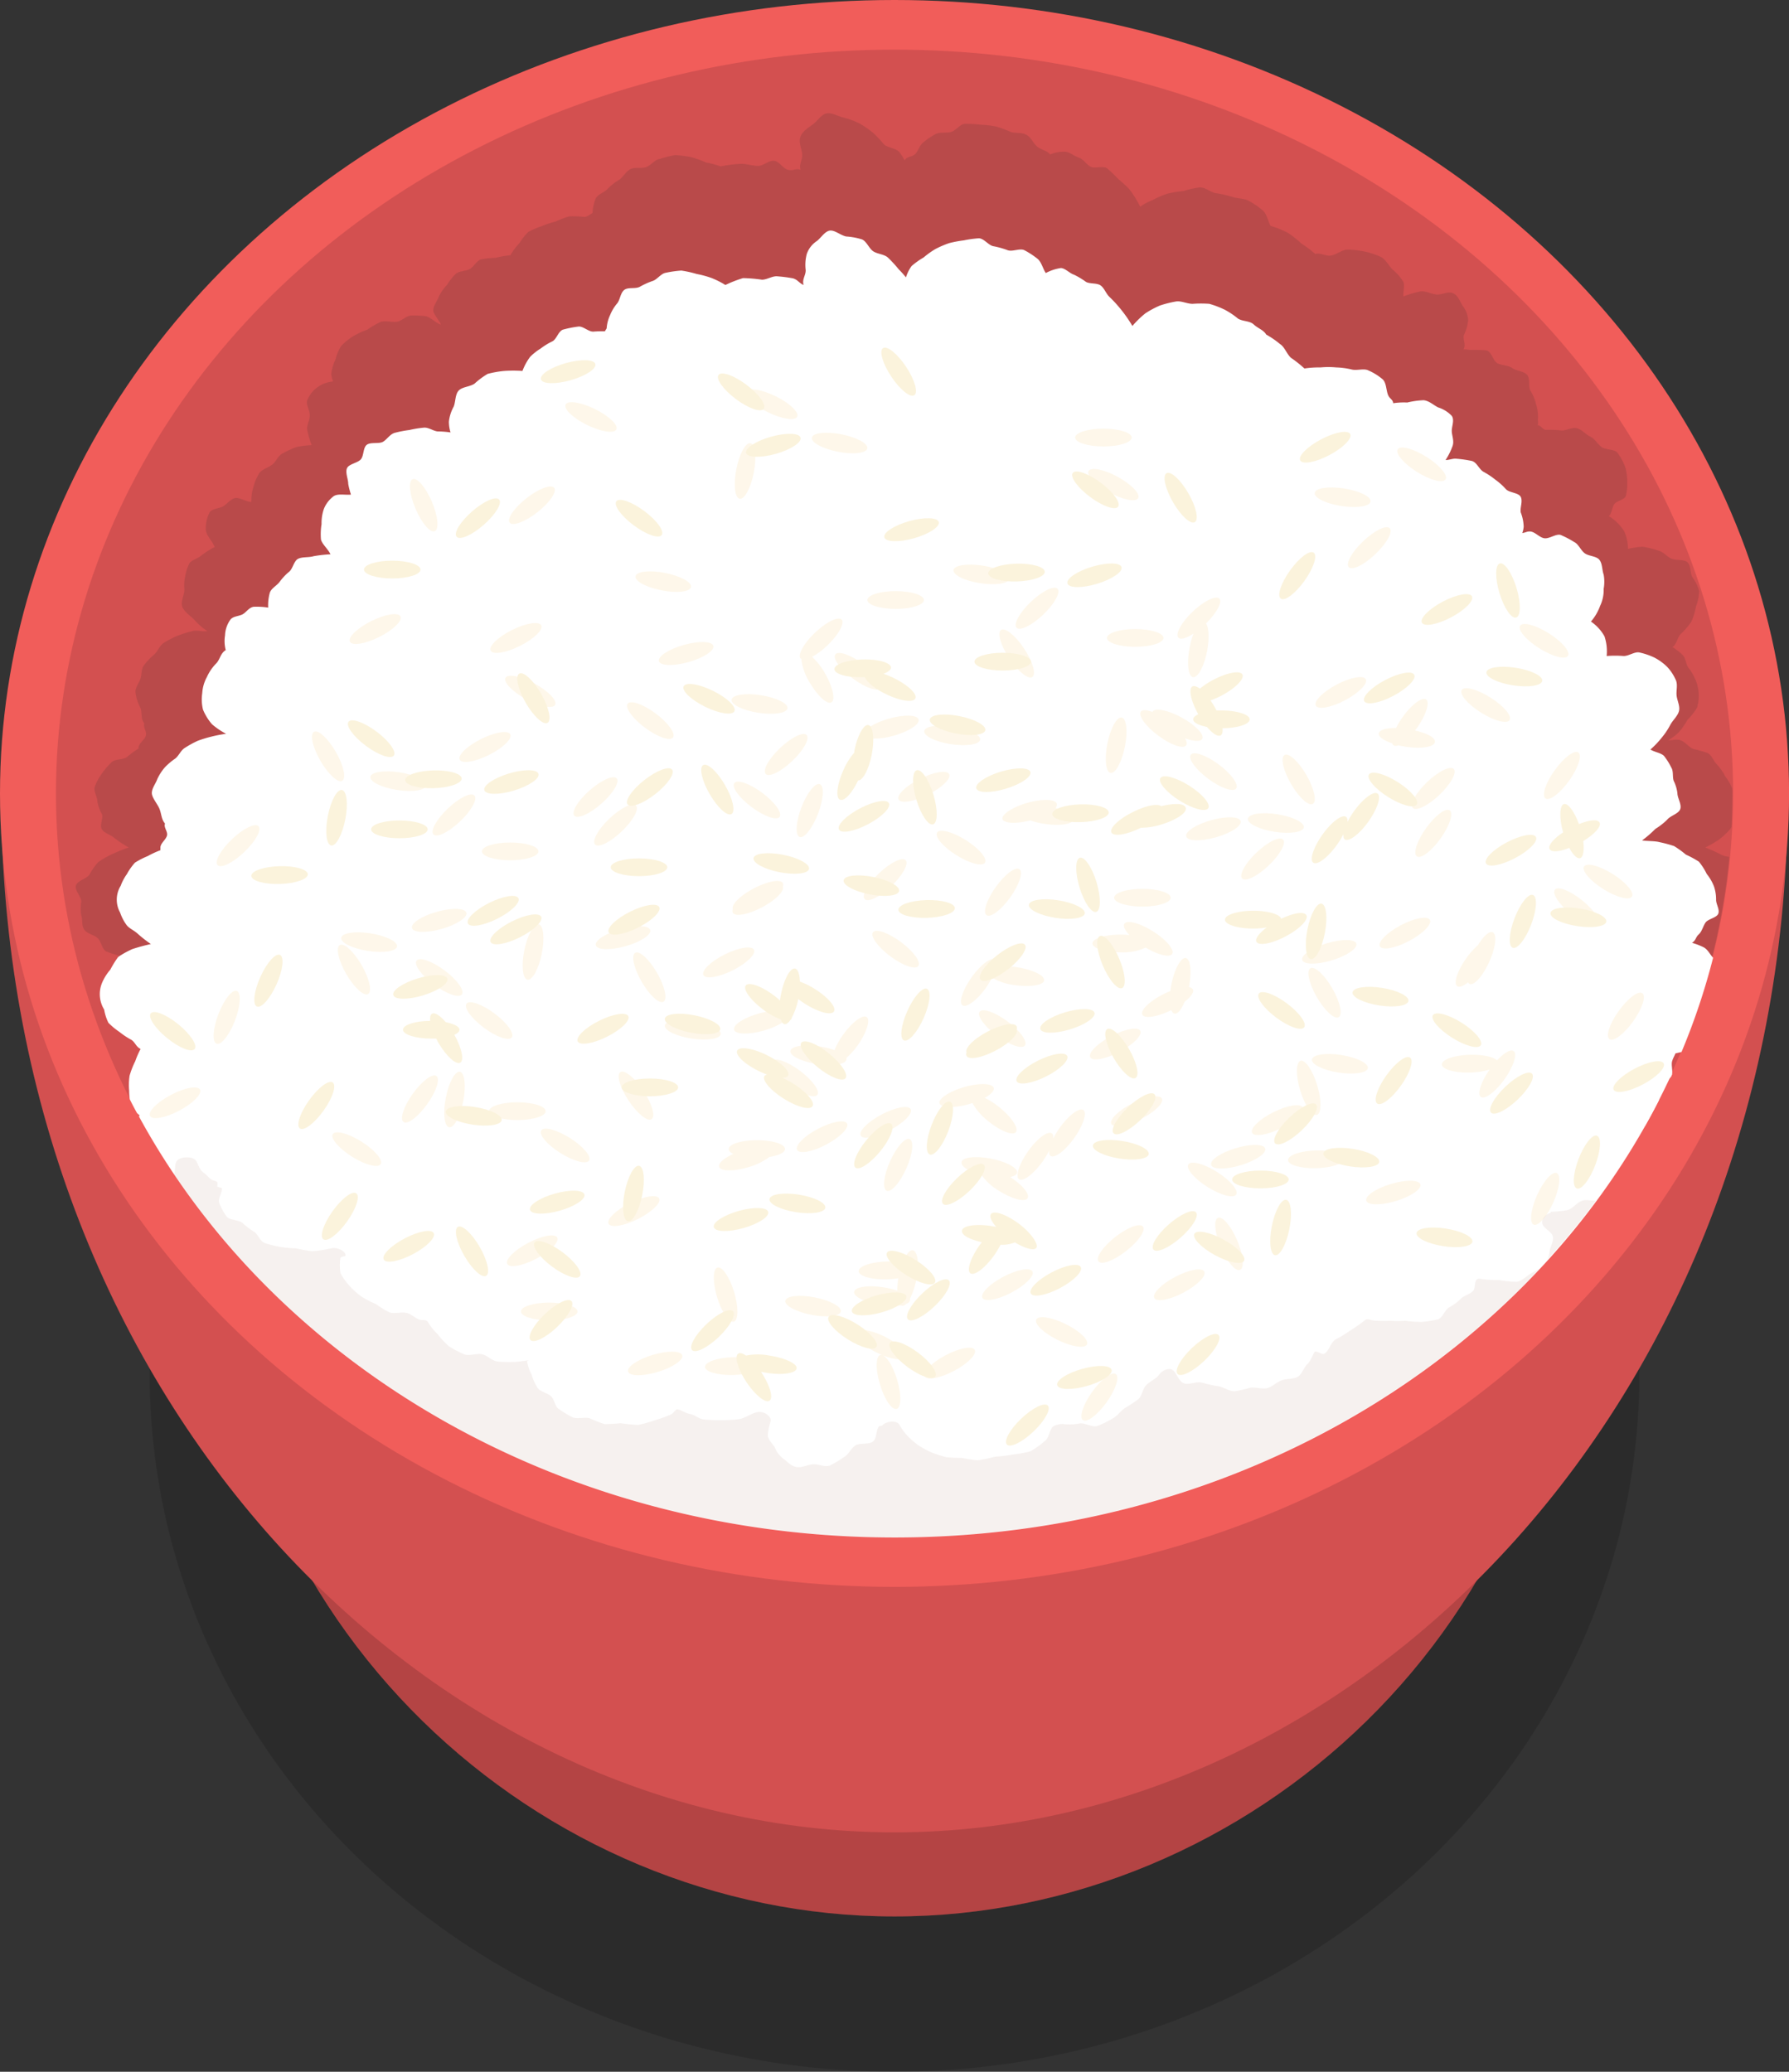 <svg xmlns="http://www.w3.org/2000/svg" width="303.77" height="351.85" viewBox="0 0 303.77 351.85">
  <rect x="0" y="0" width="303.77" height="351.85" fill="#333333" stroke="none"/>
  <title>rice</title>
  <g style="isolation: isolate">
    <g id="Layer_1" data-name="Layer 1">
      <g>
        <g>
          <ellipse cx="151.89" cy="233.35" rx="126.48" ry="118.5" style="fill: #010101;opacity: 0.15"/>
          <path d="M36.66,207.73c0,68.45,55.11,117.74,115.23,117.74s115.23-49.29,115.23-117.74" style="fill: #d35050"/>
          <path d="M36.66,207.73c0,68.45,55.11,117.74,115.23,117.74s115.23-49.29,115.23-117.74" style="fill: #010101;opacity: 0.15"/>
          <path d="M.19,134.75c0,102.57,72.55,176.44,151.69,176.44s151.69-73.87,151.69-176.44" style="fill: #d35050"/>
          <ellipse cx="151.89" cy="134.75" rx="151.89" ry="134.75" style="fill: #f15d5a"/>
          <ellipse cx="151.89" cy="134.75" rx="142.39" ry="126.32" style="fill: #d35050"/>
        </g>
        <g>
          <path d="M294.11,133.9a7.11,7.11,0,0,0-1.14-2,9.9,9.9,0,0,0-1.36-2c-.61-.53-.88-1.55-1.62-2a21.37,21.37,0,0,0-2.52-.72c-.76-.32-1.35-1.25-2.19-1.48s-1.12.08-2,0a9.05,9.05,0,0,0,1.72-1.28,11.57,11.57,0,0,0,1.54-2.19,9.65,9.65,0,0,0,1.64-2.1,7.4,7.4,0,0,0,.24-2.62,6.91,6.91,0,0,0-.59-2.2,7.57,7.57,0,0,0-1.16-1.93c-.43-.63-.41-1.63-1-2.18A10.42,10.42,0,0,0,284,109.9c.76-.59.75-1.51,1.35-2.19a13.28,13.28,0,0,0,1.81-2.08,9.61,9.61,0,0,0,.8-2.58,8,8,0,0,0,.55-2.65A7,7,0,0,0,287.35,98c-.4-.78-.21-2-.85-2.53s-1.93-.23-2.74-.62-1.34-1.16-2.23-1.35a14.87,14.87,0,0,0-2.63-.65,14.73,14.73,0,0,0-2.48.37,7,7,0,0,0-.68-3.07,8,8,0,0,0-2.56-2.49c.54-.52.5-1.38.89-2s1.83-.78,2-1.46a7.89,7.89,0,0,0,.22-2.28,8.14,8.14,0,0,0-.35-2.66,9.51,9.51,0,0,0-1.31-2.37c-.51-.66-2-.44-2.72-1s-1.07-1.33-1.87-1.73-1.39-1.16-2.25-1.42-1.88.48-2.77.36a17.5,17.5,0,0,0-2.53-.1c-.58,0-.85-.84-1.41-.78.19-.47,0-.73.07-1.24a6.71,6.71,0,0,0-.36-2.42,7.26,7.26,0,0,0-.92-2.2c-.4-.72,0-2.06-.57-2.7s-1.8-.64-2.52-1.15-1.67-.42-2.48-.8-1-2-1.9-2.2a20.5,20.5,0,0,0-2.74-.08,7.78,7.78,0,0,0-1.17-.09c.52-.81-.18-1.7.1-2.49a7.29,7.29,0,0,0,.7-2.48A4.29,4.29,0,0,0,248.4,52c-.5-.75-.78-1.79-1.64-2.19s-1.9.3-2.89.2-1.74-.64-2.72-.51a19.89,19.89,0,0,0-2.86.84c-.07-.69.25-1.8,0-2.46a8,8,0,0,0-1.87-2.13c-.62-.65-1.1-1.66-1.94-2.11a12.78,12.78,0,0,0-2.78-.92,15.77,15.77,0,0,0-2.88-.33c-.92,0-1.81.82-2.77,1s-1.8-.53-2.72-.26A18.5,18.5,0,0,0,221,41.38a18.89,18.89,0,0,0-2.33-1.85,16.58,16.58,0,0,0-2.92-1.16c-.44-.79-.62-2-1.33-2.62a12.1,12.1,0,0,0-2.37-1.63c-.8-.46-1.87-.36-2.81-.68a16.72,16.72,0,0,0-2.73-.62c-.93-.14-1.8-1-2.79-1a18.24,18.24,0,0,0-2.77.62,18.14,18.14,0,0,0-2.75.46A15.51,15.51,0,0,0,195.67,34a9.67,9.67,0,0,0-2.07,1.1,17.56,17.56,0,0,0-1.87-3,21.88,21.88,0,0,0-1.89-1.73A21.67,21.67,0,0,0,188,28.6c-.7-.51-2.12.09-2.83-.29s-1.22-1.3-2-1.55-1.63-1-2.42-1a6.33,6.33,0,0,0-2.45.48c-.5-.69-1.48-.76-2.18-1.34s-1-1.54-1.83-2-1.82-.22-2.7-.5a16,16,0,0,0-2.51-.92,17.86,17.86,0,0,0-2.68-.31,21.11,21.11,0,0,0-2.6-.14c-.86.12-1.49,1.14-2.28,1.37s-1.84,0-2.57.32a13,13,0,0,0-2.1,1.4c-.7.51-.89,1.42-1.41,2s-1.49.39-1.82,1.12a12.48,12.48,0,0,0-.89-1.39c-.61-.72-2-.73-2.64-1.34a19.64,19.64,0,0,0-1.89-2A18.47,18.47,0,0,0,146,21a13.25,13.25,0,0,0-2.64-1c-1-.21-2-.86-2.91-.76s-1.64,1.28-2.37,1.84-1.84,1.19-2.18,2.17.25,2,.31,3-.58,1.59-.27,2.6c-.77-.32-1.2.18-2.09,0s-1.5-1.44-2.4-1.54-1.81.86-2.71.86c-1.12,0-2.23-.46-3.27-.32a20.89,20.89,0,0,0-3.11.41,15,15,0,0,0-2.44-.65,17.64,17.64,0,0,0-2.56-.92,19.8,19.8,0,0,0-2.72-.35A19.32,19.32,0,0,0,112,27c-.89.13-1.5,1.14-2.31,1.39s-1.87-.05-2.63.33-1.19,1.25-1.85,1.77A10,10,0,0,0,103.24,32c-.53.68-1.84,1-2.13,1.8a8.41,8.41,0,0,0-.51,2.38c-.45.26-.92.66-1.37.66a18.42,18.42,0,0,0-2.55-.1,15.54,15.54,0,0,0-2.36.9A15.28,15.28,0,0,0,92,38.4a14.3,14.3,0,0,0-2.31,1,10.39,10.39,0,0,0-1.52,1.94,9.26,9.26,0,0,0-1.49,2,18.82,18.82,0,0,0-2.53.44,17.74,17.74,0,0,0-2.49.27c-.8.28-1.18,1.25-1.89,1.64s-1.75.29-2.36.8a9.72,9.72,0,0,0-1.49,1.87,8.32,8.32,0,0,0-1.41,2c-.26.75-.94,1.55-.94,2.36,0,.65,1.11,1.79,1.28,2.4-.73-.19-1.84-1.33-2.62-1.43a18.39,18.39,0,0,0-2.37-.1c-.9,0-1.7,1-2.55,1.07s-1.84-.22-2.66,0A14.7,14.7,0,0,0,62.35,56,14.3,14.3,0,0,0,60,57.08a11.83,11.83,0,0,0-2.06,1.65,8.38,8.38,0,0,0-1,2.39,7.19,7.19,0,0,0-.69,2.46,7.38,7.38,0,0,0,.3,1.21,5.28,5.28,0,0,0-2.68,1,5.09,5.09,0,0,0-1.68,2.13c-.31.76.42,1.7.41,2.64s-.61,1.68-.4,2.58a14.08,14.08,0,0,0,.72,2.45,17,17,0,0,0-2.54.32A16.08,16.08,0,0,0,48,77c-.8.4-1.12,1.4-1.78,1.91s-1.66.76-2.16,1.4a7.9,7.9,0,0,0-1,2.29,7.78,7.78,0,0,0-.38,2.64c-.84,0-2-.78-2.73-.66s-1.4,1-2,1.38-1.89.41-2.33,1a5.78,5.78,0,0,0-.67,3c0,.88,1.15,2,1.5,2.93a17.22,17.22,0,0,0-2.31,1.48c-.6.53-1.58.71-2,1.32a8.09,8.09,0,0,0-.7,2.22,6.72,6.72,0,0,0-.13,2.2c0,1-.71,2.11-.33,3s1.4,1.48,2.07,2.22a11.14,11.14,0,0,0,2.16,1.85c-.85.14-1.76-.23-2.55,0a22.16,22.16,0,0,0-2.5.78,17.45,17.45,0,0,0-2.32,1.2c-.74.45-1.06,1.49-1.66,2A11.33,11.33,0,0,0,24.43,113c-.49.69-.33,1.59-.6,2.34S23,116.68,23,117.5a7,7,0,0,0,.83,2.67c.36.86,0,1.93.69,2.69-.29.65.47,1.38.24,2.09s-1.09,1.2-1.24,1.94c0,.11,0,.12,0,.23a17.05,17.05,0,0,0-2,1.48c-.71.44-1.94.29-2.53.81a12.48,12.48,0,0,0-1.67,1.93,9.71,9.71,0,0,0-1.23,2.25c-.26.75.44,1.72.44,2.53a6.66,6.66,0,0,0,.78,2.14c.25.74-.44,1.93,0,2.6s1.48.89,2.11,1.46a21,21,0,0,0,2.44,1.61A26.48,26.48,0,0,0,19,145.08a15.63,15.63,0,0,0-2.32,1.33,10.6,10.6,0,0,0-1.5,2.14c-.55.72-2,1-2.28,1.81s.9,1.9.9,2.77a6.63,6.63,0,0,0,0,2.31c.27.75,0,1.79.53,2.48s1.58.81,2.23,1.38.7,1.82,1.45,2.27a14.78,14.78,0,0,0,2.16.7,2.64,2.64,0,0,0-.21.46c-.22.58-.21,1.12-.47,1.72a14.29,14.29,0,0,0-.53,2.48c-.21.88-.85,1.66-.85,2.46s.72,1.64,1,2.38.43,1.72,1.12,2.26A5.77,5.77,0,0,0,23,175.46a9,9,0,0,0,3-.49,1.76,1.76,0,0,0,.56.63,5,5,0,0,1,1.27,1.07,18.47,18.47,0,0,0,1.48,1.94,22.07,22.07,0,0,0,1.7,2.07c.7.65,1,1.71,1.71,2.22s2,.43,2.75.81a12.26,12.26,0,0,0,2.51,1,7.75,7.75,0,0,0,2.68.31c1-.12,2.09,0,2.82-.54.13-.09,0-.48.15-.58.16.22.52.32.7.54a17.24,17.24,0,0,0,1.39,2.15c.63.61,1.79.54,2.48,1s.94,1.71,1.7,2.07a13.24,13.24,0,0,0,2.55.75,11.35,11.35,0,0,0,2.61.38c.9,0,1.58-.81,2.41-1s2.18.49,2.9,0c.1-.07-.36-.53-.27-.61A16.87,16.87,0,0,0,61.88,192a17.84,17.84,0,0,0,1.68,2,16.87,16.87,0,0,0,1.86,1.83A15.92,15.92,0,0,0,67.79,197c.81.39,1.89-.14,2.71.07s1.57.81,2.42.82,1.9.55,2.73.32,1.2-1.43,1.92-1.93c.34-.24.9.25,1.19,0a12.37,12.37,0,0,0,2.87.8,6.28,6.28,0,0,0,.58,2.77A5.08,5.08,0,0,0,84,202.39c.63.5,1.5.24,2.32.41a6.26,6.26,0,0,0,2.21,0c.76-.1,1.69.43,2.49.15a16.24,16.24,0,0,0,2.2-1c.68-.38,1.11-1.14,1.77-1.63s1.49-.57,2.09-1.12c.71.21,1.43.09,2.19.24s1.38,1.09,2.15,1.17a12.34,12.34,0,0,0,2.06-.26c0,.82.74,1.52,1,2.28a8.19,8.19,0,0,0,1,2.29,10.84,10.84,0,0,0,1.58,2.09,13.54,13.54,0,0,0,2.16,1.59c.75.38,2-.32,2.87-.06s1.39,1.63,2.28,1.76,1.82-.91,2.72-.91a17.85,17.85,0,0,0,2.67-.19c.93-.14,2,.45,2.88.18s1.84-1.49,2.62-1.91a19,19,0,0,0,2.1,3.21c.52.69.43,1.84,1,2.42a16.4,16.4,0,0,0,1.87,1.86,15.84,15.84,0,0,0,2.25,1.48c.8.38,1.94,0,2.76.24a10.6,10.6,0,0,0,2.57.12,8.24,8.24,0,0,0,2.5-.29,7.56,7.56,0,0,0,2.44-.82,7.11,7.11,0,0,0,1.73-2.09,7.62,7.62,0,0,0,.73-2.51c.23-.85.93-1.62.93-2.56.8.28,1.78,0,2.66.2s1.55,1,2.44,1.11,1.75-.3,2.64-.3a24.28,24.28,0,0,0,2.6-.41c.9-.1,1.87.4,2.72.21s1.47-1.17,2.28-1.46a17.72,17.72,0,0,0,2.34-1c.8-.43,2.16,0,2.83-.51a13.43,13.43,0,0,0,1.83-2,11.71,11.71,0,0,0,1.08-2.71,21.51,21.51,0,0,0,1.34,2.36c.53.69.6,1.8,1.2,2.38s1.88.58,2.57,1.07,1.13,1.56,1.89,1.93a14.68,14.68,0,0,0,2.66.57,12.6,12.6,0,0,0,2.65.64,10.35,10.35,0,0,0,2.73-.39,8.62,8.62,0,0,0,2.24-1.5,7.79,7.79,0,0,0,1.76-1.44,7.06,7.06,0,0,0,.85-1.87c.47,1,1.59,1.38,2.27,2.28.53.69.09,2.16.69,2.75s1.83.65,2.51,1.13A17.89,17.89,0,0,0,197,213.2a14.13,14.13,0,0,0,2.64.44,10.42,10.42,0,0,0,2.56,0c.89,0,1.9.93,2.73.69a9,9,0,0,0,2.45-1.24,7.83,7.83,0,0,0,1.57-2.16c.49-.69.23-1.64.49-2.48s1.18-1.12,1.23-2a12.66,12.66,0,0,0,1.59,1.6,16.57,16.57,0,0,0,2.24,1.39c.8.37,1.93-.15,2.74,0a10.76,10.76,0,0,0,2.46.11c.89,0,1.75.51,2.57.28s1.18-1.17,1.89-1.67,1.57-.66,2.06-1.34a7.65,7.65,0,0,0,1-2.2,9.32,9.32,0,0,0,.26-2.39c.05-.8.81-1.16.69-2,.91.26,1.48-.31,2.38-.28s2,.66,2.86.43,1.23-1.54,2-2.07a6.55,6.55,0,0,0,1.85-1.51,11.13,11.13,0,0,0,1.38-2.54,16.27,16.27,0,0,0,.86,2.66,8.24,8.24,0,0,0,1.42,1.94,6.37,6.37,0,0,0,2.34,1,6.44,6.44,0,0,0,2.78-.44c.77-.23,1.12-1.32,1.85-1.86s1.88-.43,2.46-1.11.14-1.84.58-2.6,1.69-1,2-1.79a19.85,19.85,0,0,0,.64-2.3,25.64,25.64,0,0,0,2.67-.14c.92-.21,1.6-1.17,2.43-1.47a16.59,16.59,0,0,0,2.37-1.25,14.8,14.8,0,0,0,2.22-1.42c.73-.59,1.92-.71,2.45-1.39a8.93,8.93,0,0,0,.91-2.55c.31-.82-.11-1.64-.11-2.53,0-.08.75-.72.75-.8,1.1.15,2.2,1,3.38,1a27.07,27.07,0,0,0,2.79.19c.93-.1,1.72-1,2.58-1.18a21.12,21.12,0,0,0,2.48-1c.88-.32,2-.11,2.73-.53s1.15-1.48,1.82-2c.28-.23.58-.42.87-.62a5,5,0,0,0,1.18-1,8.47,8.47,0,0,0,1.31-2.23,7.77,7.77,0,0,0,.95-2.51,7.94,7.94,0,0,0-.33-2.66,7.39,7.39,0,0,0-1.27-1.91c.88-.12,1.2-.84,2-1.06s2,.4,2.82.08l.07,0h0a113.66,113.66,0,0,0,3-17.26,4.24,4.24,0,0,1-1.38-.36,21.62,21.62,0,0,0-2.71-1.22,18.78,18.78,0,0,0,2.42-1.42,12.35,12.35,0,0,0,1.81-1.71c.08-.11.15-.24.22-.36.09-1.88.14-3.77.14-5.67v-.52A1.41,1.41,0,0,1,294.11,133.9ZM80.8,128.66c0-.14-.32-.85-.32-.87s.44.36.44.39S80.81,128.58,80.8,128.66Zm149.8,0s-.46-.67-.46-.69.55.1.55.11S230.58,128.71,230.6,128.68Z" style="fill: #b94a4a"/>
          <path d="M291.39,152.81a6.82,6.82,0,0,0-.38-2.33,8.18,8.18,0,0,0-1.21-2.06,10.31,10.31,0,0,0-1.33-2.08,16.44,16.44,0,0,0-2.21-1.2,16.33,16.33,0,0,0-2-1.45,21.71,21.71,0,0,0-2.44-.66c-.78-.22-2.13-.17-3-.3a18.64,18.64,0,0,0,2.25-1.95,11.38,11.38,0,0,0,2-1.56c.55-.7,1.94-1,2.23-1.8s-.48-1.87-.48-2.73a6.49,6.49,0,0,0-.63-2.08c-.24-.7,0-1.62-.41-2.26a10.53,10.53,0,0,0-1.26-2c-.55-.51-1.6-.62-2.28-1.06a15.46,15.46,0,0,0,1.91-2,12.43,12.43,0,0,0,1.48-2.22c.45-.81,1.25-1.48,1.46-2.32s-.33-1.8-.41-2.67.25-1.87-.17-2.68a7.77,7.77,0,0,0-1.44-2.16,9.11,9.11,0,0,0-2.15-1.56,11.61,11.61,0,0,0-2.55-.87c-.82-.17-1.79.61-2.68.6a18.53,18.53,0,0,0-2.88,0,8.13,8.13,0,0,0-.37-3.34,7.36,7.36,0,0,0-2.3-2.51,8.51,8.51,0,0,0,1.56-2.67,6.23,6.23,0,0,0,.6-2.89,6.74,6.74,0,0,0,0-2.41c-.28-.76-.2-1.84-.72-2.51s-1.82-.6-2.51-1.13-1-1.5-1.76-1.89A16.62,16.62,0,0,0,265,90.85c-.8-.24-1.91.69-2.78.56s-1.6-1.15-2.47-1.15c-.56,0-.73.21-1.27.26a3.94,3.94,0,0,0,.24-1.08,7.37,7.37,0,0,0-.5-2.42c-.15-.79.38-1.89,0-2.63s-1.92-.68-2.51-1.31a10.88,10.88,0,0,0-1.77-1.59,13.21,13.21,0,0,0-2-1.34c-.74-.36-1.15-1.61-2-1.86a19.75,19.75,0,0,0-2.61-.38c-.6-.09-1.29.24-1.87.21a11.31,11.31,0,0,0,1.18-2.36c.31-.88-.1-1.71-.13-2.52s.5-1.88,0-2.61a5.4,5.4,0,0,0-2.29-1.43c-.76-.35-1.53-1.14-2.5-1.23a14.18,14.18,0,0,0-2.77.39,12.17,12.17,0,0,0-2.39.12c-.06-.67-.6-.74-.86-1.38-.35-.83-.27-2-.89-2.65a9.71,9.71,0,0,0-2.44-1.53c-.77-.41-1.94.06-2.86-.17a12.94,12.94,0,0,0-2.62-.35,14,14,0,0,0-2.67,0,16.78,16.78,0,0,0-2.73.18,20.33,20.33,0,0,0-2.28-1.81c-.74-.67-1.06-1.82-1.85-2.33A15.15,15.15,0,0,0,215,56.82c-.43-.77-1.42-1.06-2.11-1.71s-1.84-.49-2.68-1a13,13,0,0,0-2.25-1.51,15.74,15.74,0,0,0-2.62-1,19.17,19.17,0,0,0-2.84,0c-.93,0-1.94-.54-2.81-.4a18,18,0,0,0-2.74.69,15.63,15.63,0,0,0-2.46,1.32,16.08,16.08,0,0,0-2.21,2.15,23.22,23.22,0,0,0-2.27-3.2,20.64,20.64,0,0,0-1.62-1.73c-.6-.57-.86-1.47-1.49-1.94s-1.8-.24-2.49-.61a13.8,13.8,0,0,0-2-1.21c-.83-.27-1.49-1.09-2.26-1.15a7.71,7.71,0,0,0-2.57.85c-.48-.66-.72-1.85-1.4-2.41a13.62,13.62,0,0,0-2.23-1.46c-.75-.39-2,.28-2.83,0a14.53,14.53,0,0,0-2.41-.68c-.85-.12-1.63-1.35-2.52-1.35a18.8,18.8,0,0,0-2.53.35,19.58,19.58,0,0,0-2.49.47,16.26,16.26,0,0,0-2.33,1,13.85,13.85,0,0,0-2,1.43,12.87,12.87,0,0,0-2.06,1.47,6.62,6.62,0,0,0-.95,1.92,14.63,14.63,0,0,0-1.2-1.34,23,23,0,0,0-1.83-2c-.68-.63-1.84-.61-2.55-1.11s-1.09-1.65-1.88-2a11.43,11.43,0,0,0-2.7-.5c-1-.22-1.88-1.08-2.73-1s-1.52,1.22-2.23,1.77A4.31,4.31,0,0,0,137,43.1a7.14,7.14,0,0,0-.2,2.73c.06.9-.65,1.59-.35,2.57-.75-.31-1-.91-1.81-1.13a23.57,23.57,0,0,0-2.63-.34c-.83-.1-1.75.57-2.63.57a26.07,26.07,0,0,0-3.21-.27,20.38,20.38,0,0,0-3,1.17,14.89,14.89,0,0,0-2.36-1.19,16.83,16.83,0,0,0-2.51-.68,19,19,0,0,0-2.61-.58,18.64,18.64,0,0,0-2.61.37c-.86.12-1.48,1.16-2.27,1.4a13,13,0,0,0-2.2,1c-.78.39-2,0-2.64.54s-.67,1.63-1.17,2.26a7.23,7.23,0,0,0-1.21,2,6.29,6.29,0,0,0-.58,2.25s-.29.45-.29.49a19.06,19.06,0,0,0-2,.06c-.86,0-1.76-1-2.57-.85a18.13,18.13,0,0,0-2.52.5c-.82.24-1.11,1.64-1.84,2a11.49,11.49,0,0,0-2,1.23A9.44,9.44,0,0,0,90,60.62,9.86,9.86,0,0,0,88.71,63a21.64,21.64,0,0,0-3.13,0,16.94,16.94,0,0,0-2.78.5,13.33,13.33,0,0,0-2.23,1.66c-.8.54-2.12.53-2.71,1.2s-.49,1.89-.83,2.71a6.78,6.78,0,0,0-.81,2.56,6.46,6.46,0,0,0,.28,1.81,16,16,0,0,0-2.22-.17c-.73-.1-1.44-.65-2.21-.65a18,18,0,0,0-2.56.41,18.42,18.42,0,0,0-2.52.49c-.83.26-1.32,1.17-2,1.53s-2.07,0-2.71.49-.48,1.83-1,2.46-2.1.8-2.38,1.56.23,1.8.23,2.63A14.69,14.69,0,0,0,59.59,84c-1,.11-2.29-.24-3,.32A5,5,0,0,0,55,86.41,7.32,7.32,0,0,0,54.6,89a10.8,10.8,0,0,0-.1,2.62c.18.79,1.26,1.69,1.61,2.52a21.74,21.74,0,0,0-2.86.32c-.83.25-1.9.08-2.63.44s-.9,1.72-1.54,2.21a9.65,9.65,0,0,0-1.61,1.72c-.52.67-1.37,1.06-1.65,1.81a7.78,7.78,0,0,0-.28,2.55,12.55,12.55,0,0,0-2.48-.14c-.8.13-1.24.94-1.87,1.28s-1.65.31-2.08.92a4.88,4.88,0,0,0-.9,2.66,6.1,6.1,0,0,0,.12,2.5c-.91.54-.94,1.56-1.62,2.26A8,8,0,0,0,35.12,115a6.49,6.49,0,0,0-.78,2.73,7.21,7.21,0,0,0,.13,2.79A9,9,0,0,0,36,123a12.36,12.36,0,0,0,2.39,1.62,22.84,22.84,0,0,0-2.41.46,21.29,21.29,0,0,0-2.38.72A16.67,16.67,0,0,0,31.41,127c-.72.43-1,1.29-1.63,1.81A11,11,0,0,0,28,130.31a8.5,8.5,0,0,0-1.29,2c-.26.75-.93,1.56-.93,2.36s.93,1.81,1.29,2.68.31,1.78.95,2.52c-.28.64.55,1.4.32,2.09s-1,1.18-1.1,1.89c0,.11,0,.43,0,.54a16.63,16.63,0,0,0-2.16,1,14.11,14.11,0,0,0-2.16,1.11,10.2,10.2,0,0,0-1.37,1.94,8.33,8.33,0,0,0-1.06,2,4.51,4.51,0,0,0-.1,4.53,8,8,0,0,0,1.06,2.07c.43.62,1.25.92,1.86,1.47a22.32,22.32,0,0,0,2.31,1.82,31.24,31.24,0,0,0-3.14.85,16.12,16.12,0,0,0-2.33,1.28,1.06,1.06,0,0,0-.15.15,17.17,17.17,0,0,0-1.27,2.07,8.34,8.34,0,0,0-1.35,2.12,5,5,0,0,0,.31,4.66,7.93,7.93,0,0,0,.72,2.24,11.59,11.59,0,0,0,1.87,1.55,13.14,13.14,0,0,0,2,1.33c.68.41.82,1.23,1.6,1.56a13.32,13.32,0,0,0-.91,2.07A14.32,14.32,0,0,0,22,182.7a10.66,10.66,0,0,0-.07,2.51,11.58,11.58,0,0,0,.1,1.47c.39.79.8,1.57,1.23,2.35l.38.35.27.21a5,5,0,0,0,2.57,1.23,8.34,8.34,0,0,0,2.88-.28,19.21,19.21,0,0,0,1.31,2,19.32,19.32,0,0,0,1.36,2,22.32,22.32,0,0,0,2.15,1.65c.68.63,1,1.62,1.7,2.11a16.46,16.46,0,0,0,2.47,1.2c.87.41,1.6,1.21,2.44,1.4a9,9,0,0,0,2.9.12c.94-.12,1.56-1.06,2.28-1.61.12-.09.58-.37.69-.47.16.22.5.55.67.77a15.35,15.35,0,0,0,1.46,2A15.28,15.28,0,0,0,50.92,203c.71.5,1.07,1.4,1.82,1.75s1.46,1.12,2.26,1.32a11.64,11.64,0,0,0,2.64,0c.87,0,1.93.49,2.73.26s1.33-1.31,2-1.79c.09-.07.13,0,.22-.09a16.14,16.14,0,0,0,1.37,3c.51.68,1.83.69,2.41,1.26s.74,1.68,1.41,2.16,1.82.31,2.56.66S71.7,212.8,72.5,213a12.48,12.48,0,0,0,2.59.62,9.53,9.53,0,0,0,2.54-.81c.82-.23,2-.12,2.66-.61.33-.23.22-.78.5-1,1,.35,2.52.12,3.67.27a9.49,9.49,0,0,0,0,3.28,4.33,4.33,0,0,0,1.82,2.21c.73.57,1.26,1.31,2.24,1.43s2,.62,3,.39,1.36-1.57,2.26-2,2.11-.07,2.91-.63a18.93,18.93,0,0,0,2-1.82c.7.21,1.32.24,2.06.39s1.48,0,2.23,0,1.52-.29,2.27-.28c0,.07-.59.75-.59.83a7.75,7.75,0,0,0,.9,2.41,8.72,8.72,0,0,0,.81,2.45,11.71,11.71,0,0,0,1.9,1.81c.64.5,1.93.1,2.71.49s1.13,1.57,2,1.83a17.57,17.57,0,0,0,2.59.36,19.45,19.45,0,0,0,2.58-.23,16.8,16.8,0,0,0,2.6-.45,14.47,14.47,0,0,0,2.54-.56c.87-.28,1.73-.07,2.48-.48.48,1,1.6,1.57,2.34,2.54a15.73,15.73,0,0,0,1.36,2,15.28,15.28,0,0,0,1.8,1.72,15.82,15.82,0,0,0,2,1.54,15.19,15.19,0,0,0,2.34,1.25c.85.22,1.88-.35,2.71-.34a8,8,0,0,0,2.38-.74c.82-.23,2,.29,2.75-.19a7.85,7.85,0,0,0,1.67-2.28A8.62,8.62,0,0,0,146.5,226a9.25,9.25,0,0,0,.1-2.54,18.6,18.6,0,0,0,2.33.36,21.32,21.32,0,0,0,2.47.68A23.78,23.78,0,0,0,154,225a24.29,24.29,0,0,0,2.58-.64,24.59,24.59,0,0,0,2.53-.53,21.75,21.75,0,0,0,2.53-.54,18.56,18.56,0,0,0,2.25-1.23c.78-.42,1.85-.42,2.5-.92s.73-1.67,1.25-2.3a10.32,10.32,0,0,0,1.62-2.19,20.6,20.6,0,0,0,1.66,2c.51.68.62,1.64,1.2,2.2a18.27,18.27,0,0,0,1.79,1.83c.71.49,1.77.43,2.51.78a12.22,12.22,0,0,0,2.36.86c.85.21,1.64.87,2.47.88s1.58-.91,2.39-1.14a7,7,0,0,0,2.29-.8c.61-.42,1.85-.33,2.29-.9s.26-1.75.53-2.42c.46.92.57,2.25,1.23,3.13a19.81,19.81,0,0,0,1.66,2,17.81,17.81,0,0,0,2.07,1.56,16.51,16.51,0,0,0,2.23,1.32,13.58,13.58,0,0,0,2.56.54,12,12,0,0,0,2.53.59c.87,0,1.61-.74,2.42-1a6.91,6.91,0,0,0,2.12-1.06c.71-.5,1.72-.65,2.2-1.34a8.54,8.54,0,0,0,.81-2.36,10.23,10.23,0,0,0,.55-2.43c.62.58,1.67.6,2.33,1.06s1.07,1.36,1.8,1.7a12.64,12.64,0,0,0,2.35.82c.84.2,1.66,1,2.47,1a9.58,9.58,0,0,0,2.53-.86,8.22,8.22,0,0,0,2.42-.91c.69-.48.47-1.73,1-2.39s1.62-.93,1.88-1.72-.23-1.63-.18-2.46.56-1.42.44-2.25c.89.26,1.7-.4,2.58-.37s1.73.44,2.59.21a7.34,7.34,0,0,0,2.42-1,6.44,6.44,0,0,0,1.49-1.87c.48-.65,1.18-1.09,1.44-1.88a9,9,0,0,0,.83,1.94c.44.64,1.5.57,2.07,1s.86,1.35,1.6,1.49a5.16,5.16,0,0,0,2.52-.21,7.66,7.66,0,0,0,2.37-1c.62-.46.66-1.55,1.23-2.21a14.14,14.14,0,0,0,1.67-1.77,16.78,16.78,0,0,0,1-2.18c.3-.73.35-1.92.57-2.72.91-.1,2.27.39,3.12.2s2,.08,2.79-.21a17.56,17.56,0,0,0,2.28-1.55c.81-.43,1.19-1.38,1.86-1.91s1.74-.78,2.26-1.44a8.84,8.84,0,0,0,1.17-2.34c.3-.8-.22-1.66-.22-2.52,0-.08.64-.27.64-.34a23.8,23.8,0,0,0,3.32.32c.91,0,1.86.51,2.72.42a24,24,0,0,0,2.62-.73c.89-.21,1.41-1.36,2.22-1.66a19.46,19.46,0,0,0,2.48-.73,14.17,14.17,0,0,1,1.52-.61q1.28-2.25,2.44-4.54c.64-1.25,1.25-2.51,1.85-3.78l.1-.12a.87.87,0,0,0,.16-.3l0-.08a6.75,6.75,0,0,1-.36-.79,11.83,11.83,0,0,0-1.78-2.24c.86-.12,2-.27,2.78-.47h0l1-.23a113.88,113.88,0,0,0,5.36-16s0,0,0,0c-.52-.56-.89-1.39-1.58-1.77a11.66,11.66,0,0,0-2-.77c.7-.44.58-.92,1.14-1.43s.72-1.36,1.15-2,1.93-.82,2.18-1.54S291.39,153.59,291.39,152.81Zm-62.88-7.73s.42-.31.42-.34-.27.84-.3,1C228.63,145.64,228.48,145.05,228.51,145.08Zm-145.74.62c0-.07-.09-.66-.09-.7s.51-.07.51-.09S82.82,145.6,82.77,145.7Z" style="fill: #fff"/>
          <path d="M285.51,161.19c-.08-.88-1.07-1.57-1.49-2.39a7.21,7.21,0,0,0-1.24-2.12,8.71,8.71,0,0,0-2-1.59,11,11,0,0,0-2.45-1,14.9,14.9,0,0,0-2.65.09,16.76,16.76,0,0,0-2.77.34,7.14,7.14,0,0,0-1-3,7.71,7.71,0,0,0-2.17-2.73,9.81,9.81,0,0,0,2-2.68,6.26,6.26,0,0,0,.52-2.91,6.14,6.14,0,0,0-.26-2.31,7.46,7.46,0,0,0-.94-2.24c-.49-.63-.67-1.72-1.35-2.25a14.6,14.6,0,0,0-2.37-1.2,17.47,17.47,0,0,0-2.54-.64,16.8,16.8,0,0,0-2.42-1c-.83-.12-1.77,1-2.64,1-.56,0-.76-.86-1.3-.81a4.28,4.28,0,0,0,.43-1.07,7.44,7.44,0,0,0-.45-2.49c-.15-.79.1-1.82-.3-2.55a11.42,11.42,0,0,0-1.59-2.07c-.56-.59-2-.31-2.67-.81a12.68,12.68,0,0,0-2.06-1.25c-.74-.36-1.24-1.25-2.07-1.5s-1.73.11-2.59,0c-.59-.09-1.56-.59-2.14-.62a12,12,0,0,0,1.1-2.56c.31-.88,1.14-1.58,1.11-2.39a4.18,4.18,0,0,0-3.08-3.92,7.29,7.29,0,0,0-2.51-.74,12,12,0,0,0-2.72-.25,22.48,22.48,0,0,0-2.74,1,8.82,8.82,0,0,0-.13-2.3c-.35-.83-1.6-1-2.22-1.67s-.78-1.71-1.6-2.15a11.11,11.11,0,0,0-2.67-.66c-.86-.22-1.7-.88-2.65-.92s-1.77.72-2.7.84a17.77,17.77,0,0,0-2.85.45,22.58,22.58,0,0,0-2.23-2.06c-.74-.67-1-1.9-1.77-2.41a15.31,15.31,0,0,0-2.77-1.12,8.91,8.91,0,0,0-1.66-2.16,12.44,12.44,0,0,0-2.29-1.6,14.59,14.59,0,0,0-2.63-1c-.86-.3-1.65-1-2.61-1.21s-1.91.81-2.88.81-1.89-.83-2.77-.69a16.86,16.86,0,0,0-2.56,1,15.82,15.82,0,0,0-2.6.84,12.49,12.49,0,0,0-2.13,1.63,20.47,20.47,0,0,0-2.22-3c-.52-.63-1.42-.88-2-1.42s-.86-1.42-1.49-1.89S185.66,90.41,185,90a16.18,16.18,0,0,0-2.26-1.22c-.83-.27-1.9.54-2.67.49a7.48,7.48,0,0,0-2.65.58,12.4,12.4,0,0,0-1.7-2.28,12.1,12.1,0,0,0-2-1.6c-.75-.38-1.75-.12-2.61-.39s-1.47-1-2.36-1.08a19.12,19.12,0,0,0-2.59.13c-.85,0-1.69-.47-2.48-.36a17.91,17.91,0,0,0-2.4.6,14.49,14.49,0,0,0-2.1,1.24,14.35,14.35,0,0,0-2.29.88,10.42,10.42,0,0,0-1.67,1.72,8.67,8.67,0,0,0-1.39,1.92c-.4-.59-.32-1.55-.8-2.12a22.76,22.76,0,0,0-1.88-2c-.68-.63-2.12-.39-2.84-.88s-1.11-1.71-1.89-2.08-2,0-2.85-.17-1.87-1.2-2.72-1.1a6.45,6.45,0,0,0-2.8,1.11c-.78.6-.8,1.89-1.12,2.85a7.3,7.3,0,0,0-.75,2.81c0,.89.89,2.08,1.19,3.06a22.66,22.66,0,0,0-2.77-1.27,20.19,20.19,0,0,0-2.55-.58c-.83-.1-1.73.9-2.61.9-1.09,0-2.22-1.06-3.23-.92a18.61,18.61,0,0,0-3,1.16,14.59,14.59,0,0,0-2.4-.93,16.36,16.36,0,0,0-2.5-.66,27.86,27.86,0,0,0-5.16-.1,20.85,20.85,0,0,0-2.66.14c-.83.26-1.41,1.18-2.14,1.54A14,14,0,0,0,106,92.5c-.68.53-.73,1.58-1.23,2.22s-1.89.92-2.17,1.67.84,1.77.84,2.6c0,0-.72.74-.72.78-.66-.07-1.29-1.35-2-1.35a17.61,17.61,0,0,0-2.55.41c-.84.11-1.49,1-2.27,1.2s-1.92-.21-2.64.14A14.43,14.43,0,0,0,91,101.44c-.68.51-.56,1.77-1.07,2.37s-1.49.81-1.8,1.53c-1,0-1.65.85-2.55,1A14.69,14.69,0,0,0,83,107a12.7,12.7,0,0,0-2.49,1.18A11.83,11.83,0,0,0,78,109.7,9.57,9.57,0,0,0,76.24,112a8,8,0,0,0-.4,2.85c0,.63.8,1.58,1,2.18a22.82,22.82,0,0,0-2.54-.39,17.25,17.25,0,0,0-2.19-.35,20,20,0,0,0-2.56,0,17.48,17.48,0,0,0-2.47.61,13.86,13.86,0,0,0-2.32,1,13.12,13.12,0,0,0-2.23,1.2,11.45,11.45,0,0,0-2.07,1.56c-.52.66-.11,1.79-.39,2.54s-1.17,1.41-1.17,2.24a2.84,2.84,0,0,0,.07.77,5.06,5.06,0,0,0-2.46,1.24,5.28,5.28,0,0,0-1.56,2.18,7.3,7.3,0,0,0-.72,2.56c0,.8.77,1.61,1,2.49a16.43,16.43,0,0,0,.76,2.56,19.61,19.61,0,0,0-2.62.58,13.83,13.83,0,0,0-2.28,1c-.78.38-2,.12-2.67.61s-.47,1.9-1,2.53a6.89,6.89,0,0,0-1,2.08c-.29.76-1,1.35-1,2.18a10.12,10.12,0,0,0-2.26.29c-.8.13-1.76-.13-2.39.21a6.17,6.17,0,0,0-2,1.44,5.73,5.73,0,0,0-.58,2.93,7.38,7.38,0,0,0,.6,2.64,12,12,0,0,0-2.51,1.66A9.25,9.25,0,0,0,34.64,158a7.22,7.22,0,0,0-.64,2.93,7.89,7.89,0,0,0,.14,2.92,9.45,9.45,0,0,0,1.74,2.41c.61.67,2.32,1,3.14,1.54-.83.14-2.06,1-2.83,1.18s-1.75,0-2.48.26a15.25,15.25,0,0,0-2,1.36,13.66,13.66,0,0,0-2,1.3c-.62.55-1.9.59-2.35,1.21a9.31,9.31,0,0,0-.84,2.37s0,.08,0,.12a7.43,7.43,0,0,0-.38,2.29,7.52,7.52,0,0,0,.6,2.8c.34.84,1.72,1.4,2.36,2.15-.29.63-.49,1.66-.72,2.35a17.61,17.61,0,0,0-.74,2c0,.1-.26.58-.28.69-.76.33-2.14-.32-2.79.09a3.1,3.1,0,0,0-.88,1.45l-.09.2c23,42.3,71.82,71.49,128.32,71.49,55.72,0,104-28.4,127.36-69.78q1.28-2.25,2.44-4.54l-.07,0a22.07,22.07,0,0,0-2.37-.83,15.64,15.64,0,0,0,2.32-1.33,14.45,14.45,0,0,0,2-1.6l.1-.12a.87.87,0,0,0,.16-.3,1,1,0,0,0,.07-.31c.08-.68-.18-1.51,0-2.09s.35-.8.5-1.18a2.89,2.89,0,0,0,.22-1.08,6.3,6.3,0,0,0-.38-2.11c-.18-.53-.11-1.15-.26-1.7a1.43,1.43,0,0,0-.23-.54c-.42-.62-1.37-.81-2-1.35s-.39-1.26-1.07-1.7c.74-.58.64-1.48,1.22-2.14a11.56,11.56,0,0,0,1.58-2.12c.46-.81,1.67-1.37,1.88-2.21A9,9,0,0,0,285.51,161.19ZM82.79,188.1s0,.18,0,.22.4-.17.35-.18S82.79,188.13,82.79,188.1Zm145.82,0s0,.17,0,.23a3.21,3.21,0,0,0,.24-.34S228.64,188.1,228.61,188.1Z" style="fill: #fff"/>
        </g>
        <g>
          <g>
            <ellipse cx="131.05" cy="68.65" rx="1.51" ry="4.8" transform="translate(11.63 155.99) rotate(-63.83)" style="fill: #fef7ea"/>
            <ellipse cx="152.08" cy="101.9" rx="4.8" ry="1.51" style="fill: #fef7ea"/>
            <ellipse cx="193.98" cy="152.46" rx="4.8" ry="1.51" style="fill: #fef7ea"/>
            <ellipse cx="192.76" cy="108.34" rx="4.8" ry="1.51" style="fill: #fef7ea"/>
            <ellipse cx="187.36" cy="74.31" rx="4.8" ry="1.51" style="fill: #fef7ea"/>
            <ellipse cx="110.43" cy="122.37" rx="1.51" ry="4.8" transform="translate(-53.68 137.82) rotate(-53.31)" style="fill: #fef7ea"/>
            <ellipse cx="90.32" cy="85.8" rx="4.8" ry="1.51" transform="translate(-33.69 73.95) rotate(-38.07)" style="fill: #fef7ea"/>
            <ellipse cx="100.35" cy="70.82" rx="1.51" ry="4.8" transform="translate(-7.47 129.65) rotate(-63.83)" style="fill: #fef7ea"/>
            <ellipse cx="74.58" cy="166.01" rx="1.51" ry="4.8" transform="translate(-103.1 126.63) rotate(-53.31)" style="fill: #fef7ea"/>
            <ellipse cx="71.94" cy="85.8" rx="1.51" ry="4.8" transform="translate(-27.83 34.98) rotate(-23.03)" style="fill: #fef7ea"/>
            <ellipse cx="126.51" cy="79.99" rx="4.8" ry="1.51" transform="translate(23.79 188.86) rotate(-78.97)" style="fill: #fef7ea"/>
            <ellipse cx="112.63" cy="98.78" rx="1.51" ry="4.8" transform="translate(-5.88 190.43) rotate(-78.97)" style="fill: #fef7ea"/>
            <ellipse cx="142.56" cy="75.24" rx="1.51" ry="4.8" transform="translate(41.44 200.77) rotate(-78.97)" style="fill: #fef7ea"/>
            <ellipse cx="60.1" cy="164.66" rx="1.51" ry="4.8" transform="translate(-74.28 52.11) rotate(-30)" style="fill: #fef7ea"/>
            <ellipse cx="55.71" cy="128.45" rx="1.51" ry="4.8" transform="translate(-56.76 45.06) rotate(-30)" style="fill: #fef7ea"/>
            <ellipse cx="74.58" cy="156.3" rx="4.8" ry="1.51" transform="translate(-39.59 26.08) rotate(-15.73)" style="fill: #fef7ea"/>
            <ellipse cx="105.79" cy="159.24" rx="4.8" ry="1.51" transform="translate(-39.21 34.65) rotate(-15.73)" style="fill: #fef7ea"/>
            <ellipse cx="107.99" cy="186.07" rx="1.51" ry="4.8" transform="translate(-84.91 90.82) rotate(-33.59)" style="fill: #fef7ea"/>
            <ellipse cx="152.08" cy="161.19" rx="1.51" ry="4.8" transform="translate(-68.04 186.84) rotate(-53.31)" style="fill: #fef7ea"/>
            <ellipse cx="129.26" cy="173.57" rx="4.8" ry="1.51" transform="translate(-42.22 41.55) rotate(-15.73)" style="fill: #fef7ea"/>
            <ellipse cx="134.92" cy="183.05" rx="1.51" ry="4.8" transform="translate(-92.47 181.88) rotate(-53.31)" style="fill: #fef7ea"/>
            <path d="M164.52,187.52l.6-.19a10,10,0,0,0,2.69,3.08c2.06,1.67,4.15,2.51,4.68,1.86s-.71-2.53-2.77-4.2a12.5,12.5,0,0,0-2.52-1.62c1.05-.58,1.68-1.21,1.54-1.69-.23-.8-2.48-.87-5-.15s-4.44,2-4.21,2.75S162,188.24,164.52,187.52Z" style="fill: #fef7ea"/>
            <ellipse cx="82.36" cy="126.85" rx="4.8" ry="1.51" transform="translate(-48.06 50.27) rotate(-26.58)" style="fill: #fef7ea"/>
            <ellipse cx="63.71" cy="106.83" rx="4.8" ry="1.51" transform="translate(-41.07 39.8) rotate(-26.58)" style="fill: #fef7ea"/>
            <ellipse cx="87.61" cy="108.34" rx="4.8" ry="1.51" transform="translate(-39.22 50.66) rotate(-26.58)" style="fill: #fef7ea"/>
            <ellipse cx="156.88" cy="133.61" rx="4.8" ry="1.51" transform="translate(-43.21 84.33) rotate(-26.58)" style="fill: #fef7ea"/>
            <path d="M185.5,160.23c0,.83,2.15,1.51,4.8,1.51a9.18,9.18,0,0,0,4.23-.81c2.11,1.25,4.09,1.74,4.51,1.07s-1-2.42-3.26-3.83-4.42-2-4.87-1.28c-.25.4.12,1.11.87,1.91a14.43,14.43,0,0,0-1.48-.08C187.65,158.72,185.5,159.39,185.5,160.23Z" style="fill: #fef7ea"/>
            <path d="M150.23,227c-2.38-1.17-4.61-1.51-5-.76s1.26,2.3,3.64,3.47c.3.15.59.28.88.4a.55.55,0,0,0-.27,0c-.8.24-.82,2.49-.06,5s2,4.4,2.83,4.16.82-2.49.06-5c-.64-2.11-1.62-3.73-2.39-4.09,2,.78,3.61.94,3.92.3S152.61,228.21,150.23,227Z" style="fill: #fef7ea"/>
            <path d="M128.53,193.64c-2.65,0-4.8.68-4.8,1.51,0,.3.29.59.79.82-1.58.72-2.59,1.58-2.41,2.18.24.8,2.49.82,5,.06a10.47,10.47,0,0,0,3.52-1.72c1.57-.25,2.66-.75,2.66-1.34C133.33,194.31,131.18,193.64,128.53,193.64Z" style="fill: #fef7ea"/>
            <ellipse cx="86.63" cy="144.59" rx="4.8" ry="1.51" style="fill: #fef7ea"/>
            <ellipse cx="87.85" cy="188.71" rx="4.8" ry="1.51" style="fill: #fef7ea"/>
            <ellipse cx="93.26" cy="222.73" rx="4.8" ry="1.51" style="fill: #fef7ea"/>
            <ellipse cx="170.18" cy="174.67" rx="1.51" ry="4.8" transform="translate(-71.56 206.79) rotate(-53.31)" style="fill: #fef7ea"/>
            <ellipse cx="190.3" cy="211.25" rx="4.8" ry="1.51" transform="translate(-89.78 162.3) rotate(-38.07)" style="fill: #fef7ea"/>
            <ellipse cx="180.26" cy="226.22" rx="1.51" ry="4.8" transform="translate(-102.27 288.22) rotate(-63.83)" style="fill: #fef7ea"/>
            <ellipse cx="206.04" cy="131.04" rx="1.51" ry="4.8" transform="translate(-22.14 217.97) rotate(-53.31)" style="fill: #fef7ea"/>
            <ellipse cx="77.18" cy="186.72" rx="4.8" ry="1.51" transform="translate(-120.86 226.76) rotate(-78.97)" style="fill: #fef7ea"/>
            <ellipse cx="208.68" cy="211.25" rx="1.51" ry="4.8" transform="translate(-66.01 98.47) rotate(-23.03)" style="fill: #fef7ea"/>
            <path d="M155,212.34c-.54-.11-1.2.75-1.73,2.09a13.1,13.1,0,0,0-2.72-.19c-2.65.08-4.78.81-4.75,1.65s2.19,1.45,4.84,1.37a14.19,14.19,0,0,0,1.91-.18,13.17,13.17,0,0,0-.2,2.12,13.47,13.47,0,0,0-2.32-.57c-2.62-.41-4.85-.07-5,.75s1.89,1.82,4.51,2.23a11.66,11.66,0,0,0,3.47.08.53.53,0,0,0,.13.07.8.8,0,0,0,.67-.29c.4-.15.66-.36.7-.62a.55.55,0,0,0,0-.3,11.85,11.85,0,0,0,1.07-3.22C156.1,214.74,155.84,212.5,155,212.34Z" style="fill: #fef7ea"/>
            <ellipse cx="83.05" cy="173.31" rx="1.51" ry="4.8" transform="translate(-105.54 136.37) rotate(-53.31)" style="fill: #fef7ea"/>
            <path d="M172.7,199.18c.16-.82-1.82-1.89-4.42-2.4s-4.84-.26-5,.56,1.29,1.58,3.32,2.14a10,10,0,0,0,3,2.74c2.24,1.41,4.42,2,4.87,1.28s-.88-2.25-2.94-3.61C172.21,199.75,172.63,199.51,172.7,199.18Z" style="fill: #fef7ea"/>
            <ellipse cx="138.05" cy="221.81" rx="1.51" ry="4.8" transform="translate(-106.07 314.88) rotate(-78.97)" style="fill: #fef7ea"/>
            <ellipse cx="220.52" cy="132.38" rx="1.51" ry="4.8" transform="translate(-36.65 127.99) rotate(-30)" style="fill: #fef7ea"/>
            <ellipse cx="224.9" cy="168.59" rx="1.51" ry="4.8" transform="translate(-54.16 135.04) rotate(-30)" style="fill: #fef7ea"/>
            <ellipse cx="110.25" cy="165.97" rx="1.51" ry="4.8" transform="translate(-68.21 77.36) rotate(-30)" style="fill: #fef7ea"/>
            <ellipse cx="206.04" cy="140.74" rx="4.8" ry="1.51" transform="translate(-30.44 61.14) rotate(-15.73)" style="fill: #fef7ea"/>
            <path d="M179.44,136.5c-.23-.8-2.48-.87-5-.15s-4.44,2-4.21,2.75,2.3.85,4.71.23a13.41,13.41,0,0,0,2.37.58c2.62.41,4.85.07,5-.75.1-.66-1.2-1.44-3.09-1.93A.85.85,0,0,0,179.44,136.5Z" style="fill: #fef7ea"/>
            <ellipse cx="172.63" cy="110.98" rx="1.51" ry="4.8" transform="translate(-32.57 114.04) rotate(-33.59)" style="fill: #fef7ea"/>
            <ellipse cx="128.53" cy="135.85" rx="1.51" ry="4.8" transform="translate(-57.2 157.76) rotate(-53.31)" style="fill: #fef7ea"/>
            <ellipse cx="151.36" cy="123.48" rx="4.8" ry="1.51" transform="translate(-27.81 45.67) rotate(-15.73)" style="fill: #fef7ea"/>
            <ellipse cx="145.69" cy="114" rx="1.51" ry="4.8" transform="translate(-32.77 162.72) rotate(-53.31)" style="fill: #fef7ea"/>
            <ellipse cx="116.51" cy="110.98" rx="4.8" ry="1.51" transform="translate(-25.73 35.75) rotate(-15.73)" style="fill: #fef7ea"/>
            <ellipse cx="101.18" cy="135.85" rx="4.8" ry="1.51" transform="matrix(0.75, -0.66, 0.66, 0.75, -64.43, 100.25)" style="fill: #fef7ea"/>
            <ellipse cx="216.9" cy="190.22" rx="4.8" ry="1.51" transform="translate(-62.19 117.17) rotate(-26.58)" style="fill: #fef7ea"/>
            <ellipse cx="193" cy="188.71" rx="4.8" ry="1.51" transform="translate(-64.04 106.31) rotate(-26.58)" style="fill: #fef7ea"/>
            <ellipse cx="123.73" cy="163.43" rx="4.8" ry="1.51" transform="translate(-60.05 72.65) rotate(-26.58)" style="fill: #fef7ea"/>
            <ellipse cx="107.64" cy="205.67" rx="4.8" ry="1.51" transform="translate(-80.66 69.91) rotate(-26.58)" style="fill: #fef7ea"/>
            <path d="M124.43,155c.39.74,2.6.33,4.95-.91s3.86-2.78,3.55-3.53a.71.71,0,0,0,0-.58c-.39-.74-2.6-.33-4.95.91s-3.86,2.78-3.55,3.53A.71.71,0,0,0,124.43,155Z" style="fill: #fef7ea"/>
            <ellipse cx="124.49" cy="232.01" rx="4.8" ry="1.51" transform="translate(-6.69 3.72) rotate(-1.67)" style="fill: #fef7ea"/>
            <ellipse cx="90.37" cy="212.43" rx="4.8" ry="1.51" transform="translate(-88.74 66.78) rotate(-27.84)" style="fill: #fef7ea"/>
            <ellipse cx="29.71" cy="187.29" rx="4.8" ry="1.51" transform="translate(-84.02 35.55) rotate(-27.84)" style="fill: #fef7ea"/>
            <ellipse cx="117.63" cy="174.88" rx="1.51" ry="4.8" transform="translate(-73.26 264.21) rotate(-81.15)" style="fill: #fef7ea"/>
            <ellipse cx="152.5" cy="197.83" rx="4.8" ry="1.51" transform="translate(-90.34 256.31) rotate(-65.91)" style="fill: #fef7ea"/>
            <ellipse cx="128.96" cy="119.55" rx="1.51" ry="4.8" transform="translate(-9 228.59) rotate(-81.15)" style="fill: #fef7ea"/>
            <ellipse cx="123.21" cy="219.86" rx="1.51" ry="4.8" transform="translate(-58.32 45.03) rotate(-16.81)" style="fill: #fef7ea"/>
            <ellipse cx="111.24" cy="231.56" rx="4.8" ry="1.51" transform="translate(-62.21 42.06) rotate(-16.81)" style="fill: #fef7ea"/>
            <ellipse cx="95.97" cy="194.55" rx="1.51" ry="4.8" transform="translate(-119.82 172.23) rotate(-57.84)" style="fill: #fef7ea"/>
            <ellipse cx="163.18" cy="143.95" rx="1.51" ry="4.8" transform="translate(-45.54 205.47) rotate(-57.84)" style="fill: #fef7ea"/>
            <ellipse cx="60.57" cy="195.17" rx="1.51" ry="4.8" transform="translate(-136.89 142.55) rotate(-57.84)" style="fill: #fef7ea"/>
            <ellipse cx="90.51" cy="161.67" rx="4.8" ry="1.51" transform="translate(-85.94 218.2) rotate(-78.52)" style="fill: #fef7ea"/>
            <ellipse cx="133.49" cy="128.13" rx="4.8" ry="1.51" transform="translate(-51.54 127.31) rotate(-43.57)" style="fill: #fef7ea"/>
            <ellipse cx="104.52" cy="140.11" rx="4.8" ry="1.51" transform="translate(-67.78 110.64) rotate(-43.57)" style="fill: #fef7ea"/>
            <ellipse cx="90.05" cy="117.41" rx="1.51" ry="4.8" transform="translate(-56.13 140.35) rotate(-61.43)" style="fill: #fef7ea"/>
            <ellipse cx="62.68" cy="160" rx="1.51" ry="4.8" transform="translate(-105.06 197.32) rotate(-81.15)" style="fill: #fef7ea"/>
            <ellipse cx="77.08" cy="138.4" rx="4.8" ry="1.51" transform="translate(-74.16 91.26) rotate(-43.57)" style="fill: #fef7ea"/>
            <ellipse cx="67.64" cy="132.66" rx="1.51" ry="4.8" transform="translate(-73.85 179.09) rotate(-81.15)" style="fill: #fef7ea"/>
            <ellipse cx="40.43" cy="143.62" rx="4.8" ry="1.51" transform="translate(-87.86 67.43) rotate(-43.57)" style="fill: #fef7ea"/>
            <ellipse cx="38.49" cy="172.78" rx="4.8" ry="1.51" transform="translate(-136.62 146.88) rotate(-69.03)" style="fill: #fef7ea"/>
            <path d="M147.16,172.73c-.68-.48-2.48.87-4,3a12.48,12.48,0,0,0-1.46,2.62,13.29,13.29,0,0,0-2.49-.63c-2.62-.41-4.85-.07-5,.75s1.89,1.82,4.51,2.23,4.85.07,5-.75a.55.55,0,0,0,0-.29,12.65,12.65,0,0,0,1.95-2.18C147.14,175.36,147.84,173.21,147.16,172.73Z" style="fill: #fef7ea"/>
            <ellipse cx="71.31" cy="186.63" rx="4.8" ry="1.51" transform="translate(-121.97 136.05) rotate(-54.42)" style="fill: #fef7ea"/>
            <ellipse cx="238.55" cy="158.48" rx="4.8" ry="1.51" transform="translate(-46.4 129.74) rotate(-27.84)" style="fill: #fef7ea"/>
            <ellipse cx="200.24" cy="218.2" rx="4.8" ry="1.51" transform="translate(-78.72 118.76) rotate(-27.84)" style="fill: #fef7ea"/>
            <ellipse cx="139.58" cy="193.06" rx="4.8" ry="1.51" transform="translate(-74 87.52) rotate(-27.84)" style="fill: #fef7ea"/>
            <ellipse cx="161.26" cy="231.5" rx="4.8" ry="1.51" transform="translate(-89.44 102.1) rotate(-27.84)" style="fill: #fef7ea"/>
            <ellipse cx="227.5" cy="180.65" rx="1.51" ry="4.8" transform="translate(14.01 377.66) rotate(-81.15)" style="fill: #fef7ea"/>
            <ellipse cx="262.37" cy="203.59" rx="4.8" ry="1.51" transform="translate(-30.58 360.02) rotate(-65.91)" style="fill: #fef7ea"/>
            <ellipse cx="236.58" cy="202.53" rx="4.8" ry="1.51" transform="translate(-48.46 77.07) rotate(-16.81)" style="fill: #fef7ea"/>
            <ellipse cx="205.84" cy="200.32" rx="1.51" ry="4.8" transform="translate(-73.31 267.94) rotate(-57.84)" style="fill: #fef7ea"/>
            <ellipse cx="252.27" cy="119.75" rx="1.51" ry="4.8" transform="translate(16.61 269.56) rotate(-57.84)" style="fill: #fef7ea"/>
            <ellipse cx="273.05" cy="149.71" rx="1.51" ry="4.8" transform="translate(0.96 301.18) rotate(-57.84)" style="fill: #fef7ea"/>
            <path d="M199.43,172.14c.53.11,1.17-.69,1.71-2,1.07-.83,1.65-1.65,1.41-2.12a.83.83,0,0,0-.67-.36c.51-2.57.28-4.78-.53-4.95s-1.91,1.81-2.43,4.4c-.08.41-.14.81-.19,1.2-.37.15-.75.31-1.14.51-2.37,1.19-4,2.75-3.62,3.5s2.58.39,4.93-.78C199,171.88,199.2,172.1,199.43,172.14Z" style="fill: #fef7ea"/>
            <ellipse cx="243.37" cy="133.9" rx="4.8" ry="1.51" transform="translate(-25.25 204.63) rotate(-43.57)" style="fill: #fef7ea"/>
            <ellipse cx="214.39" cy="145.88" rx="4.8" ry="1.51" transform="translate(-41.49 187.96) rotate(-43.57)" style="fill: #fef7ea"/>
            <path d="M204.14,125.48c.4-.73-1.17-2.35-3.49-3.62s-4.54-1.7-4.94-1c0,0,0,0,0,.06-1-.37-1.71-.43-2-.07-.5.67.82,2.49,2.95,4.08s4.25,2.33,4.75,1.66c.19-.25.11-.68-.17-1.19C202.7,125.92,203.86,126,204.14,125.48Z" style="fill: #fef7ea"/>
            <path d="M177.29,166.51c.13-.82-1.89-1.82-4.51-2.23a11.22,11.22,0,0,0-3.62,0c.15-.65.12-1.13-.16-1.33-.68-.48-2.48.87-4,3s-2.24,4.3-1.57,4.78,2.48-.87,4-3a14,14,0,0,0,1-1.7,10.19,10.19,0,0,0,3.84,1.27C174.94,167.67,177.16,167.33,177.29,166.51Z" style="fill: #fef7ea"/>
            <ellipse cx="150.3" cy="149.39" rx="4.8" ry="1.51" transform="translate(-61.56 144.75) rotate(-43.57)" style="fill: #fef7ea"/>
            <path d="M249.28,166.83a.59.59,0,0,0,.26.27c.76.34,2.25-1.35,3.34-3.77s1.34-4.66.58-5c-.58-.26-1.59.67-2.51,2.19A12.67,12.67,0,0,0,249,162.7c-1.54,2.16-2.24,4.3-1.57,4.78C247.8,167.74,248.49,167.46,249.28,166.83Z" style="fill: #fef7ea"/>
            <ellipse cx="276.08" cy="172.57" rx="4.8" ry="1.51" transform="translate(-24.91 296.71) rotate(-54.42)" style="fill: #fef7ea"/>
            <path d="M254.19,180.08c-.61-.61-2.44-1-4.61-.95-2.65.08-4.78.81-4.75,1.65s2.19,1.45,4.84,1.37a12,12,0,0,0,3.27-.51c-1.48,2.12-2.15,4.19-1.49,4.66s2.48-.87,4-3,2.24-4.3,1.57-4.78C256.52,178.13,255.38,178.81,254.19,180.08Z" style="fill: #fef7ea"/>
            <ellipse cx="186.68" cy="237.26" rx="4.8" ry="1.51" transform="translate(-114.91 251.05) rotate(-54.42)" style="fill: #fef7ea"/>
            <ellipse cx="227.67" cy="117.6" rx="4.8" ry="1.51" transform="translate(-28.57 119.93) rotate(-27.84)" style="fill: #fef7ea"/>
            <ellipse cx="223.49" cy="196.9" rx="4.8" ry="1.51" transform="translate(-5.63 6.58) rotate(-1.67)" style="fill: #fef7ea"/>
            <ellipse cx="189.37" cy="177.32" rx="4.8" ry="1.51" transform="translate(-60.89 108.95) rotate(-27.84)" style="fill: #fef7ea"/>
            <ellipse cx="150.39" cy="190.62" rx="4.8" ry="1.51" transform="translate(-71.61 92.29) rotate(-27.84)" style="fill: #fef7ea"/>
            <ellipse cx="171.06" cy="218.18" rx="4.8" ry="1.51" transform="translate(-82.09 105.13) rotate(-27.84)" style="fill: #fef7ea"/>
            <ellipse cx="216.63" cy="139.77" rx="1.51" ry="4.8" transform="translate(45.21 332.32) rotate(-81.15)" style="fill: #fef7ea"/>
            <ellipse cx="227.96" cy="84.44" rx="1.51" ry="4.8" transform="translate(109.47 296.7) rotate(-81.15)" style="fill: #fef7ea"/>
            <ellipse cx="267.75" cy="154.13" rx="1.51" ry="4.8" transform="translate(-20.79 264.55) rotate(-50.87)" style="fill: #fef7ea"/>
            <ellipse cx="222.21" cy="184.75" rx="1.51" ry="4.8" transform="translate(-43.93 72.16) rotate(-16.81)" style="fill: #fef7ea"/>
            <ellipse cx="225.71" cy="161.65" rx="4.8" ry="1.51" transform="translate(-37.1 72.18) rotate(-16.81)" style="fill: #fef7ea"/>
            <ellipse cx="210.24" cy="196.45" rx="4.8" ry="1.51" transform="translate(-47.83 69.19) rotate(-16.81)" style="fill: #fef7ea"/>
            <ellipse cx="241.4" cy="78.87" rx="1.51" ry="4.8" transform="translate(46.13 241.24) rotate(-57.84)" style="fill: #fef7ea"/>
            <ellipse cx="262.18" cy="108.83" rx="1.51" ry="4.8" transform="translate(30.49 272.85) rotate(-57.84)" style="fill: #fef7ea"/>
            <ellipse cx="189.51" cy="126.56" rx="4.8" ry="1.51" transform="translate(27.77 287.09) rotate(-78.52)" style="fill: #fef7ea"/>
            <ellipse cx="232.5" cy="93.02" rx="4.8" ry="1.51" transform="translate(-0.07 185.87) rotate(-43.57)" style="fill: #fef7ea"/>
            <path d="M202.66,107.6A13.32,13.32,0,0,0,202,110c-.51,2.6-.26,4.84.56,5s1.89-1.82,2.4-4.42c.41-2.13.31-4-.18-4.7,1.81-1.78,2.82-3.64,2.26-4.22s-2.6.39-4.52,2.22-3,3.8-2.44,4.4C200.42,108.71,201.45,108.39,202.66,107.6Z" style="fill: #fef7ea"/>
            <ellipse cx="189.05" cy="82.3" rx="1.51" ry="4.8" transform="translate(26.36 208.97) rotate(-61.43)" style="fill: #fef7ea"/>
            <ellipse cx="161.68" cy="124.89" rx="1.51" ry="4.8" transform="translate(13.4 265.43) rotate(-81.15)" style="fill: #fef7ea"/>
            <ellipse cx="176.08" cy="103.29" rx="4.8" ry="1.51" transform="translate(-22.68 149.82) rotate(-43.57)" style="fill: #fef7ea"/>
            <ellipse cx="166.64" cy="97.55" rx="1.51" ry="4.8" transform="translate(44.62 247.2) rotate(-81.15)" style="fill: #fef7ea"/>
            <path d="M136.06,111.88a9.5,9.5,0,0,0,1.41,4c1.33,2.3,3,3.82,3.71,3.4s.23-2.62-1.09-4.91a11.34,11.34,0,0,0-2.2-2.82,12.11,12.11,0,0,0,2.58-1.92c1.92-1.83,3-3.8,2.44-4.4s-2.6.39-4.52,2.22-3,3.8-2.44,4.4C136,111.85,136,111.85,136.06,111.88Z" style="fill: #fef7ea"/>
            <ellipse cx="137.49" cy="137.66" rx="4.8" ry="1.51" transform="translate(-40.26 216.78) rotate(-69.03)" style="fill: #fef7ea"/>
            <path d="M242.16,118.79c-.68-.48-2.48.87-4,3a13.77,13.77,0,0,0-1.11,1.84c-1.64,0-2.84.32-2.93.92s.85,1.21,2.28,1.69a.6.6,0,0,0,.2.33.89.89,0,0,0,.84,0c.38.09.77.18,1.19.24,2.62.41,4.85.07,5-.75s-1.33-1.51-3.36-2c.12-.16.25-.32.37-.49C242.13,121.42,242.83,119.28,242.16,118.79Z" style="fill: #fef7ea"/>
            <ellipse cx="265.21" cy="131.69" rx="4.8" ry="1.51" transform="translate(3.8 270.77) rotate(-54.42)" style="fill: #fef7ea"/>
            <ellipse cx="243.37" cy="141.52" rx="4.8" ry="1.51" transform="translate(-13.33 257.12) rotate(-54.42)" style="fill: #fef7ea"/>
            <ellipse cx="170.31" cy="151.51" rx="4.8" ry="1.51" transform="translate(-52.01 201.88) rotate(-54.42)" style="fill: #fef7ea"/>
            <path d="M178.15,195.41c0,.42,0,.74.23.89.68.48,2.48-.87,4-3s2.24-4.3,1.57-4.78-2.48.87-4,3a13.75,13.75,0,0,0-1.12,1.85c0-.42,0-.74-.23-.89-.68-.48-2.48.87-4,3s-2.24,4.3-1.57,4.78,2.48-.87,4-3A13.75,13.75,0,0,0,178.15,195.41Z" style="fill: #fef7ea"/>
          </g>
          <g>
            <ellipse cx="170.26" cy="112.37" rx="4.8" ry="1.51" style="fill: #fbf3dc"/>
            <ellipse cx="108.5" cy="147.29" rx="4.8" ry="1.51" style="fill: #fbf3dc"/>
            <ellipse cx="66.6" cy="96.73" rx="4.8" ry="1.51" style="fill: #fbf3dc"/>
            <ellipse cx="67.82" cy="140.85" rx="4.8" ry="1.51" style="fill: #fbf3dc"/>
            <ellipse cx="170.26" cy="163.39" rx="4.8" ry="1.51" transform="translate(-64.53 139.76) rotate(-38.07)" style="fill: #fbf3dc"/>
            <ellipse cx="186" cy="83.18" rx="1.51" ry="4.8" transform="translate(8.17 182.64) rotate(-53.31)" style="fill: #fbf3dc"/>
            <ellipse cx="57.14" cy="138.87" rx="4.8" ry="1.51" transform="translate(-90.09 168.39) rotate(-78.97)" style="fill: #fbf3dc"/>
            <ellipse cx="188.64" cy="163.39" rx="1.51" ry="4.8" transform="translate(-48.88 86.82) rotate(-23.03)" style="fill: #fbf3dc"/>
            <path d="M135,164.49c-.82-.16-1.89,1.82-2.4,4.42-.07.34-.12.67-.16,1-.33-.29-.67-.59-1.06-.88-2.13-1.58-4.25-2.33-4.75-1.66s.82,2.49,2.95,4.08a11.84,11.84,0,0,0,3,1.67c.14.45.34.75.62.81s.68-.21,1-.71a.53.53,0,0,0,.14-.1.55.55,0,0,0,.1-.28,11.34,11.34,0,0,0,1.1-3.18,14.44,14.44,0,0,0,1.19.84c2.24,1.41,4.42,2,4.87,1.28s-1-2.42-3.26-3.83a12.93,12.93,0,0,0-2.51-1.24C135.77,165.45,135.48,164.58,135,164.49Z" style="fill: #fbf3dc"/>
            <ellipse cx="63.02" cy="125.45" rx="1.51" ry="4.8" transform="translate(-75.23 101.03) rotate(-53.31)" style="fill: #fbf3dc"/>
            <ellipse cx="147.95" cy="150.41" rx="1.51" ry="4.8" transform="translate(-27.98 266.85) rotate(-78.97)" style="fill: #fbf3dc"/>
            <ellipse cx="118.02" cy="173.95" rx="1.51" ry="4.8" transform="matrix(0.19, -0.98, 0.98, 0.19, -75.3, 256.51)" style="fill: #fbf3dc"/>
            <ellipse cx="121.8" cy="134.1" rx="1.51" ry="4.8" transform="translate(-50.73 78.86) rotate(-30)" style="fill: #fbf3dc"/>
            <ellipse cx="200.48" cy="84.53" rx="1.51" ry="4.8" transform="translate(-15.41 111.56) rotate(-30)" style="fill: #fbf3dc"/>
            <path d="M202.47,116.58c-.7.41-.25,2.5,1,4.73-.54.24-.87.54-.87.86,0,.55.95,1,2.34,1.29.94,1.11,1.85,1.71,2.33,1.43.28-.16.37-.61.31-1.22,2.57,0,4.62-.69,4.62-1.5s-2.15-1.51-4.8-1.51l-.84,0c-.12-.23-.24-.47-.38-.71s-.42-.68-.64-1a13.93,13.93,0,0,0,1.88-.82c2.34-1.24,3.93-2.84,3.54-3.58s-2.6-.33-4.95.91a13.15,13.15,0,0,0-2.26,1.49C203.22,116.58,202.76,116.41,202.47,116.58Z" style="fill: #fbf3dc"/>
            <ellipse cx="90.21" cy="118.11" rx="1.51" ry="4.8" transform="matrix(0.87, -0.5, 0.5, 0.87, -46.97, 60.93)" style="fill: #fbf3dc"/>
            <ellipse cx="154.78" cy="89.95" rx="4.8" ry="1.51" transform="translate(-18.59 45.34) rotate(-15.73)" style="fill: #fbf3dc"/>
            <ellipse cx="152.59" cy="63.12" rx="1.51" ry="4.8" transform="translate(-9.44 94.96) rotate(-33.59)" style="fill: #fbf3dc"/>
            <ellipse cx="108.5" cy="88" rx="1.51" ry="4.8" transform="translate(-26.89 122.43) rotate(-53.31)" style="fill: #fbf3dc"/>
            <ellipse cx="131.32" cy="75.62" rx="4.8" ry="1.51" transform="translate(-15.59 38.44) rotate(-15.73)" style="fill: #fbf3dc"/>
            <ellipse cx="125.65" cy="66.14" rx="1.51" ry="4.8" transform="matrix(0.6, -0.8, 0.8, 0.6, -2.46, 127.39)" style="fill: #fbf3dc"/>
            <ellipse cx="96.47" cy="63.12" rx="4.8" ry="1.51" transform="translate(-13.5 28.52) rotate(-15.73)" style="fill: #fbf3dc"/>
            <ellipse cx="81.14" cy="88" rx="4.8" ry="1.51" transform="translate(-37.87 75.21) rotate(-41.19)" style="fill: #fbf3dc"/>
            <ellipse cx="87.6" cy="157.82" rx="4.8" ry="1.51" transform="translate(-61.36 55.89) rotate(-26.58)" style="fill: #fbf3dc"/>
            <ellipse cx="110.35" cy="184.67" rx="4.8" ry="1.51" style="fill: #fbf3dc"/>
            <ellipse cx="214.02" cy="200.31" rx="4.8" ry="1.51" style="fill: #fbf3dc"/>
            <path d="M208,156.19c0,.83,2.15,1.51,4.8,1.51a13.6,13.6,0,0,0,2.27-.19c-1.28,1-2,1.91-1.73,2.43.39.74,2.6.33,4.95-.91s3.93-2.84,3.54-3.58-2.2-.39-4.28.58c-.24-.76-2.26-1.36-4.75-1.36C210.15,154.68,208,155.36,208,156.19Z" style="fill: #fbf3dc"/>
            <ellipse cx="110.35" cy="133.65" rx="4.8" ry="1.51" transform="translate(-58.94 96.49) rotate(-38.07)" style="fill: #fbf3dc"/>
            <ellipse cx="120.39" cy="118.68" rx="1.51" ry="4.8" transform="translate(-39.22 174.38) rotate(-63.83)" style="fill: #fbf3dc"/>
            <ellipse cx="94.62" cy="213.86" rx="1.51" ry="4.8" transform="translate(-133.41 161.97) rotate(-53.31)" style="fill: #fbf3dc"/>
            <ellipse cx="223.47" cy="158.18" rx="4.8" ry="1.51" transform="translate(25.46 347.26) rotate(-78.97)" style="fill: #fbf3dc"/>
            <ellipse cx="217.6" cy="171.59" rx="1.51" ry="4.8" transform="translate(-50.01 243.57) rotate(-53.31)" style="fill: #fbf3dc"/>
            <ellipse cx="132.66" cy="146.64" rx="1.51" ry="4.8" transform="translate(-36.65 248.8) rotate(-78.97)" style="fill: #fbf3dc"/>
            <ellipse cx="162.6" cy="123.09" rx="1.51" ry="4.8" transform="translate(10.67 259.14) rotate(-78.97)" style="fill: #fbf3dc"/>
            <ellipse cx="80.14" cy="212.52" rx="1.51" ry="4.8" transform="translate(-95.52 68.54) rotate(-30)" style="fill: #fbf3dc"/>
            <path d="M78.15,180.47c.7-.41.25-2.5-1-4.73.54-.24.87-.54.87-.86,0-.55-.95-1-2.34-1.29-.94-1.11-1.85-1.71-2.33-1.43-.28.16-.37.61-.31,1.22-2.57,0-4.62.69-4.62,1.5s2.15,1.51,4.8,1.51l.84,0c.12.23.24.47.38.71C75.77,179.36,77.43,180.88,78.15,180.47Z" style="fill: #fbf3dc"/>
            <ellipse cx="190.41" cy="178.93" rx="1.51" ry="4.8" transform="translate(-63.96 119.17) rotate(-30)" style="fill: #fbf3dc"/>
            <ellipse cx="148.29" cy="194.57" rx="4.8" ry="1.51" transform="translate(-96.2 186.01) rotate(-50.68)" style="fill: #fbf3dc"/>
            <ellipse cx="94.62" cy="204.16" rx="4.8" ry="1.51" transform="translate(-51.81 33.3) rotate(-15.73)" style="fill: #fbf3dc"/>
            <ellipse cx="125.83" cy="207.1" rx="4.8" ry="1.51" transform="translate(-51.44 41.88) rotate(-15.73)" style="fill: #fbf3dc"/>
            <ellipse cx="149.29" cy="221.42" rx="4.8" ry="1.51" transform="translate(-54.45 48.78) rotate(-15.73)" style="fill: #fbf3dc"/>
            <ellipse cx="154.96" cy="230.9" rx="1.51" ry="4.8" transform="translate(-122.78 217.22) rotate(-53.31)" style="fill: #fbf3dc"/>
            <ellipse cx="184.14" cy="233.92" rx="4.8" ry="1.51" transform="translate(-56.53 58.7) rotate(-15.73)" style="fill: #fbf3dc"/>
            <ellipse cx="199.47" cy="209.05" rx="4.8" ry="1.51" transform="translate(-88.31 183.1) rotate(-41.19)" style="fill: #fbf3dc"/>
            <ellipse cx="102.4" cy="174.71" rx="4.8" ry="1.51" transform="translate(-67.36 64.29) rotate(-26.58)" style="fill: #fbf3dc"/>
            <ellipse cx="83.75" cy="154.68" rx="4.8" ry="1.51" transform="translate(-60.37 53.83) rotate(-26.58)" style="fill: #fbf3dc"/>
            <ellipse cx="107.65" cy="156.19" rx="4.8" ry="1.51" transform="translate(-58.51 64.68) rotate(-26.58)" style="fill: #fbf3dc"/>
            <ellipse cx="176.92" cy="181.47" rx="4.8" ry="1.51" transform="translate(-62.5 98.35) rotate(-26.58)" style="fill: #fbf3dc"/>
            <path d="M188.72,141.38c.37.75,2.6.39,5-.8h0a11.56,11.56,0,0,0,3.46-.55c2.54-.77,4.4-2,4.16-2.83s-2-.8-4.17-.29c-.64-.48-2.65-.1-4.8,1C190,139.07,188.35,140.63,188.72,141.38Z" style="fill: #fbf3dc"/>
            <ellipse cx="69.4" cy="211.66" rx="4.8" ry="1.51" transform="translate(-90.81 56.91) rotate(-27.84)" style="fill: #fbf3dc"/>
            <ellipse cx="73.59" cy="132.36" rx="4.8" ry="1.51" transform="translate(-3.82 2.19) rotate(-1.67)" style="fill: #fbf3dc"/>
            <path d="M172.62,174.88a.71.71,0,0,0,0-.58c-.39-.74-2.6-.33-4.95.91s-3.86,2.78-3.55,3.53a.71.71,0,0,0,0,.58c.39.74,2.6.33,4.95-.91S172.94,175.64,172.62,174.88Z" style="fill: #fbf3dc"/>
            <ellipse cx="146.69" cy="138.64" rx="4.8" ry="1.51" transform="translate(-47.76 84.55) rotate(-27.84)" style="fill: #fbf3dc"/>
            <ellipse cx="80.44" cy="189.49" rx="1.51" ry="4.8" transform="translate(-119.17 239.83) rotate(-81.15)" style="fill: #fbf3dc"/>
            <ellipse cx="45.58" cy="166.55" rx="4.8" ry="1.51" transform="translate(-125.07 140.18) rotate(-65.91)" style="fill: #fbf3dc"/>
            <ellipse cx="47.46" cy="148.62" rx="4.8" ry="1.51" transform="translate(-4.3 1.44) rotate(-1.67)" style="fill: #fbf3dc"/>
            <ellipse cx="157.05" cy="135.41" rx="1.51" ry="4.8" transform="translate(-32.45 51.2) rotate(-16.81)" style="fill: #fbf3dc"/>
            <ellipse cx="29.32" cy="175.13" rx="1.51" ry="4.8" transform="translate(-125.03 87.35) rotate(-50.87)" style="fill: #fbf3dc"/>
            <ellipse cx="71.37" cy="167.61" rx="4.8" ry="1.51" transform="translate(-45.42 27.8) rotate(-16.81)" style="fill: #fbf3dc"/>
            <ellipse cx="86.84" cy="132.81" rx="4.8" ry="1.51" transform="translate(-34.7 30.79) rotate(-16.81)" style="fill: #fbf3dc"/>
            <ellipse cx="107.57" cy="202.7" rx="4.8" ry="1.51" transform="translate(-112.49 267.77) rotate(-78.52)" style="fill: #fbf3dc"/>
            <ellipse cx="93.56" cy="224.26" rx="4.8" ry="1.51" transform="translate(-128.8 126.27) rotate(-43.57)" style="fill: #fbf3dc"/>
            <ellipse cx="135.4" cy="204.37" rx="1.51" ry="4.8" transform="translate(-87.37 306.72) rotate(-81.15)" style="fill: #fbf3dc"/>
            <ellipse cx="120.99" cy="225.97" rx="4.8" ry="1.51" transform="translate(-122.42 145.65) rotate(-43.57)" style="fill: #fbf3dc"/>
            <path d="M130.67,230.22a10.34,10.34,0,0,0-4,0c-.55-.38-1-.52-1.32-.33-.69.46-.07,2.63,1.4,4.83s3.22,3.63,3.91,3.16.07-2.62-1.4-4.83l0-.07c.31.07.64.13,1,.18,2.62.41,4.85.07,5-.75S133.29,230.63,130.67,230.22Z" style="fill: #fbf3dc"/>
            <ellipse cx="157.65" cy="220.75" rx="4.8" ry="1.51" transform="translate(-108.73 169.47) rotate(-43.57)" style="fill: #fbf3dc"/>
            <ellipse cx="159.59" cy="191.6" rx="4.8" ry="1.51" transform="translate(-76.43 272.04) rotate(-69.03)" style="fill: #fbf3dc"/>
            <ellipse cx="57.71" cy="206.56" rx="4.8" ry="1.51" transform="translate(-143.87 133.32) rotate(-54.42)" style="fill: #fbf3dc"/>
            <ellipse cx="53.71" cy="187.74" rx="4.8" ry="1.51" transform="translate(-130.23 122.19) rotate(-54.42)" style="fill: #fbf3dc"/>
            <ellipse cx="179.27" cy="217.43" rx="4.8" ry="1.51" transform="translate(-80.79 108.88) rotate(-27.84)" style="fill: #fbf3dc"/>
            <ellipse cx="183.46" cy="138.13" rx="4.8" ry="1.51" transform="translate(-3.94 5.39) rotate(-1.67)" style="fill: #fbf3dc"/>
            <ellipse cx="278.24" cy="182.85" rx="4.8" ry="1.51" transform="translate(-53.18 151.09) rotate(-27.84)" style="fill: #fbf3dc"/>
            <ellipse cx="256.56" cy="144.4" rx="4.8" ry="1.51" transform="translate(-37.74 136.52) rotate(-27.84)" style="fill: #fbf3dc"/>
            <ellipse cx="235.89" cy="116.84" rx="4.8" ry="1.51" transform="translate(-27.26 123.68) rotate(-27.84)" style="fill: #fbf3dc"/>
            <ellipse cx="190.31" cy="195.26" rx="1.51" ry="4.8" transform="translate(-31.9 353.27) rotate(-81.15)" style="fill: #fbf3dc"/>
            <ellipse cx="155.45" cy="172.31" rx="4.8" ry="1.51" transform="translate(-65.31 243.89) rotate(-65.91)" style="fill: #fbf3dc"/>
            <ellipse cx="157.33" cy="154.38" rx="4.8" ry="1.51" transform="translate(-4.42 4.64) rotate(-1.67)" style="fill: #fbf3dc"/>
            <ellipse cx="139.19" cy="180.9" rx="1.51" ry="4.8" transform="matrix(0.63, -0.78, 0.78, 0.63, -88.97, 174.7)" style="fill: #fbf3dc"/>
            <ellipse cx="184.74" cy="150.28" rx="1.51" ry="4.8" transform="translate(-35.56 59.84) rotate(-16.81)" style="fill: #fbf3dc"/>
            <ellipse cx="268" cy="155.78" rx="1.51" ry="4.8" transform="translate(72.85 396.63) rotate(-81.15)" style="fill: #fbf3dc"/>
            <ellipse cx="181.24" cy="173.38" rx="4.8" ry="1.51" transform="translate(-42.39 59.82) rotate(-16.81)" style="fill: #fbf3dc"/>
            <ellipse cx="144.76" cy="226.19" rx="1.51" ry="4.8" transform="translate(-123.78 228.34) rotate(-57.84)" style="fill: #fbf3dc"/>
            <ellipse cx="247.38" cy="174.97" rx="1.51" ry="4.8" transform="translate(-32.43 291.25) rotate(-57.84)" style="fill: #fbf3dc"/>
            <ellipse cx="217.44" cy="208.47" rx="4.8" ry="1.51" transform="translate(-30.13 380.07) rotate(-78.52)" style="fill: #fbf3dc"/>
            <ellipse cx="174.45" cy="242.01" rx="4.8" ry="1.51" transform="translate(-118.75 186.91) rotate(-43.57)" style="fill: #fbf3dc"/>
            <ellipse cx="203.43" cy="230.03" rx="4.8" ry="1.51" transform="translate(-102.51 203.58) rotate(-43.57)" style="fill: #fbf3dc"/>
            <ellipse cx="245.27" cy="210.14" rx="1.51" ry="4.8" transform="translate(-0.1 420.16) rotate(-81.15)" style="fill: #fbf3dc"/>
            <ellipse cx="269.46" cy="197.36" rx="4.8" ry="1.51" transform="translate(-11.27 378.34) rotate(-69.03)" style="fill: #fbf3dc"/>
            <ellipse cx="236.64" cy="183.51" rx="4.8" ry="1.51" transform="translate(-50.3 269.2) rotate(-54.42)" style="fill: #fbf3dc"/>
            <ellipse cx="172.59" cy="97.25" rx="4.8" ry="1.51" transform="translate(-2.75 5.06) rotate(-1.67)" style="fill: #fbf3dc"/>
            <path d="M266.46,144c.64,1.19,1.34,1.89,1.85,1.74s.73-1.34.52-2.9c1.91-1.16,3.13-2.49,2.78-3.14s-1.76-.44-3.51.25c-.77-2.13-1.86-3.61-2.57-3.39s-.81,2.36-.12,4.8c-1.62,1.08-2.61,2.23-2.29,2.83S264.79,144.66,266.46,144Z" style="fill: #fbf3dc"/>
            <ellipse cx="245.69" cy="103.52" rx="4.8" ry="1.51" transform="translate(-19.91 126.71) rotate(-27.84)" style="fill: #fbf3dc"/>
            <ellipse cx="225.02" cy="75.96" rx="4.8" ry="1.51" transform="translate(-9.43 113.87) rotate(-27.84)" style="fill: #fbf3dc"/>
            <ellipse cx="179.44" cy="154.38" rx="1.51" ry="4.8" transform="translate(-0.7 307.94) rotate(-81.15)" style="fill: #fbf3dc"/>
            <path d="M145.71,132.55c.81,0,1.82-1.9,2.31-4.41s.26-4.84-.56-5-1.89,1.82-2.4,4.42c0,.11,0,.21-.05.31a11.7,11.7,0,0,0-1.81,2.94c-1.08,2.42-1.34,4.66-.58,5S144.66,134.69,145.71,132.55Z" style="fill: #fbf3dc"/>
            <path d="M146.5,115l.33,0c.35.82,1.74,2,3.59,2.87,2.38,1.17,4.61,1.51,5,.76s-1.26-2.3-3.64-3.47a14.2,14.2,0,0,0-1.77-.73c.79-.29,1.28-.67,1.27-1.06,0-.83-2.19-1.45-4.84-1.37s-4.78.81-4.75,1.65S143.85,115.09,146.5,115Z" style="fill: #fbf3dc"/>
            <path d="M172.32,211c1.71,1,3.24,1.47,3.65.92s-.82-2.49-2.95-4.08-4.25-2.33-4.75-1.66c-.3.41.07,1.24.89,2.19l-.81-.15c-2.62-.41-4.85-.07-5,.75s1.33,1.51,3.36,2c-.12.16-.25.32-.37.49-1.54,2.16-2.24,4.3-1.57,4.78s2.48-.87,4-3a13.77,13.77,0,0,0,1.11-1.84A5.89,5.89,0,0,0,172.32,211Z" style="fill: #fbf3dc"/>
            <ellipse cx="256.05" cy="100.29" rx="1.51" ry="4.8" transform="translate(-18.06 78.33) rotate(-16.81)" style="fill: #fbf3dc"/>
            <ellipse cx="257.13" cy="114.9" rx="1.51" ry="4.8" transform="translate(104.04 351.29) rotate(-81.15)" style="fill: #fbf3dc"/>
            <ellipse cx="170.37" cy="132.5" rx="4.8" ry="1.51" transform="translate(-31.04 54.93) rotate(-16.81)" style="fill: #fbf3dc"/>
            <ellipse cx="185.84" cy="97.7" rx="4.8" ry="1.51" transform="translate(-20.31 57.92) rotate(-16.81)" style="fill: #fbf3dc"/>
            <ellipse cx="201.11" cy="134.7" rx="1.51" ry="4.8" transform="translate(-19.98 233.25) rotate(-57.84)" style="fill: #fbf3dc"/>
            <ellipse cx="154.68" cy="215.28" rx="1.51" ry="4.8" transform="translate(-109.9 231.63) rotate(-57.84)" style="fill: #fbf3dc"/>
            <path d="M133.09,186.59c2.24,1.41,4.42,2,4.87,1.28s-1-2.42-3.26-3.83a13.81,13.81,0,0,0-1.88-1c.52,0,.89-.13,1-.39.37-.75-1.26-2.3-3.64-3.47s-4.61-1.51-5-.76,1.26,2.3,3.64,3.47a14.38,14.38,0,0,0,1.44.61.69.69,0,0,0-.47.26C129.38,183.46,130.84,185.18,133.09,186.59Z" style="fill: #fbf3dc"/>
            <ellipse cx="236.51" cy="134.09" rx="1.51" ry="4.8" transform="translate(-2.9 262.93) rotate(-57.84)" style="fill: #fbf3dc"/>
            <ellipse cx="163.58" cy="201.13" rx="4.8" ry="1.51" transform="translate(-93.56 168.16) rotate(-43.57)" style="fill: #fbf3dc"/>
            <ellipse cx="192.56" cy="189.15" rx="4.8" ry="1.51" transform="translate(-77.32 184.83) rotate(-43.57)" style="fill: #fbf3dc"/>
            <ellipse cx="207.03" cy="211.84" rx="1.51" ry="4.8" transform="translate(-78.03 292.35) rotate(-61.43)" style="fill: #fbf3dc"/>
            <ellipse cx="234.4" cy="169.26" rx="1.51" ry="4.8" transform="translate(31.1 374.83) rotate(-81.15)" style="fill: #fbf3dc"/>
            <ellipse cx="219.99" cy="190.86" rx="4.8" ry="1.51" transform="translate(-70.95 204.21) rotate(-43.57)" style="fill: #fbf3dc"/>
            <ellipse cx="229.44" cy="196.6" rx="1.51" ry="4.8" transform="translate(-0.11 393.06) rotate(-81.15)" style="fill: #fbf3dc"/>
            <ellipse cx="256.65" cy="185.64" rx="4.8" ry="1.51" transform="translate(-57.25 228.04) rotate(-43.57)" style="fill: #fbf3dc"/>
            <ellipse cx="258.59" cy="156.48" rx="4.8" ry="1.51" transform="translate(19.92 341.94) rotate(-69.03)" style="fill: #fbf3dc"/>
            <path d="M228.56,138.73c-.68-.48-2.48.87-4,3s-2.24,4.3-1.57,4.78,2.48-.87,4-3a13.75,13.75,0,0,0,1.12-1.85c0,.42,0,.74.23.89.68.48,2.48-.87,4-3s2.24-4.3,1.57-4.78-2.48.87-4,3a13.75,13.75,0,0,0-1.12,1.85C228.83,139.2,228.77,138.88,228.56,138.73Z" style="fill: #fbf3dc"/>
            <ellipse cx="220.27" cy="97.76" rx="4.8" ry="1.51" transform="translate(12.6 220.03) rotate(-54.42)" style="fill: #fbf3dc"/>
          </g>
        </g>
        <g style="opacity: 0.2;mix-blend-mode: multiply">
          <g style="opacity: 0.5">
            <path d="M261.38,215.52c-26.11,27.84-65.47,45.56-109.49,45.56-52,0-97.53-24.74-122.37-61.69l.07-.14c.24-.64,0-1.51.44-2.09.62-.82,2.85-.83,3.32.06.39.74.53,1.45,1.24,1.95s1,1.15,1.75,1.33.59.4.56,1c0,.1.79.22.79.32,0,.81-.71,1.75-.45,2.51a9.45,9.45,0,0,0,1.24,2.26c.48.66,2,.54,2.69,1.1a12.76,12.76,0,0,0,1.94,1.49c.73.42,1,1.6,1.86,1.93a20.78,20.78,0,0,0,2.64.66,23.15,23.15,0,0,0,2.7.24,23.05,23.05,0,0,0,2.68.48,21.92,21.92,0,0,0,3.4-.52c.89-.13,2.32.47,2.28,1.28,0,.12-.86.21-.86.33a8.29,8.29,0,0,0,0,2.63,10.12,10.12,0,0,0,1.58,2.21,12.29,12.29,0,0,0,2,1.78,16.16,16.16,0,0,0,2.42,1.26,15.74,15.74,0,0,0,2.32,1.41c.84.3,1.94-.1,2.87.09s1.65,1.14,2.59,1.22c.5,0,.87,0,1.1.39a10.16,10.16,0,0,0,1.68,2.08,13.21,13.21,0,0,0,1.88,2A16.51,16.51,0,0,0,78.82,230c.84.36,2.12-.23,3.06,0s1.65,1.11,2.62,1.23a23.17,23.17,0,0,0,2.9.07,23.67,23.67,0,0,0,2.41-.31s-.31.14-.31.19a7.74,7.74,0,0,0,.79,2.33,8.56,8.56,0,0,0,1,2.21c.48.65,1.58.8,2.24,1.37s.63,1.79,1.4,2.23a17,17,0,0,0,2.31,1.39c.81.31,2-.07,2.85.14a22.74,22.74,0,0,0,2.55,1,25.72,25.72,0,0,0,2.74-.15,26.82,26.82,0,0,0,3,.29,23.41,23.41,0,0,0,2.88-.81,20.2,20.2,0,0,0,2.74-1c.33-.14.74-.92,1.09-.83.73.19,1.36.67,2.15.81s1.44.83,2.24.9,1.59.13,2.38.13a29.82,29.82,0,0,0,3.45-.15c1.15-.13,2.15-.95,3.2-1.21s2.5.61,2.35,1.53a10.13,10.13,0,0,0-.49,2.41c.09.88.87,1.43,1.24,2.14a4.19,4.19,0,0,0,1.4,1.82c.74.52,1.25,1.24,2.19,1.41s1.74-.33,2.73-.45,2,.52,3,.2a21.07,21.07,0,0,0,2.39-1.44c.78-.42,1.1-1.4,1.87-1.94s2.39-.11,3.07-.72.44-1.89,1-2.56c.09-.11.45,0,.54-.15.59-.68,2.31-.92,2.86-.22a10.07,10.07,0,0,0,1.37,1.92,14.05,14.05,0,0,0,1.86,1.65,17.54,17.54,0,0,0,2.27,1.23,19.89,19.89,0,0,0,2.51.81,23.08,23.08,0,0,0,2.67.13A24.08,24.08,0,0,0,166,248a23.71,23.71,0,0,0,2.95-.61,23,23,0,0,0,3-.37,23,23,0,0,0,3-.53,16,16,0,0,0,2.41-1.72c.81-.56.78-1.79,1.39-2.46a3.06,3.06,0,0,1,2-.45,8.42,8.42,0,0,0,2.62-.13c.88-.11,2.1.75,3,.43a18.73,18.73,0,0,0,2.55-1.25c.78-.41,1.32-1.25,2.09-1.78a25,25,0,0,0,2.28-1.51c.65-.58.69-1.66,1.29-2.33s1.71-1.08,2.22-1.81,1.64-1.25,2.3-.82,1,1.86,1.86,2.24,2.19-.34,3.14-.09a22.53,22.53,0,0,0,2.72.61c.93.11,1.83.86,2.81.86a21.79,21.79,0,0,0,2.71-.62c.93-.11,2,.3,2.84.08s1.59-1,2.41-1.31,2.06-.18,2.79-.63,1-1.57,1.61-2.14.8-1.4,1.26-2.09c.15-.22,1.26.48,1.53.37.89-.37,1.1-1.92,2-2.46a21,21,0,0,0,2.49-1.52,24.2,24.2,0,0,0,2.43-1.7c.37-.38.94-.12,1.49,0a21.26,21.26,0,0,0,2.76.05,22,22,0,0,0,2.69,0,22.2,22.2,0,0,0,2.76.19,18.21,18.21,0,0,0,2.77-.44c.86-.31,1.13-1.59,1.85-2a9.09,9.09,0,0,0,2-1.47c.57-.62,2-.89,2.29-1.65a7.69,7.69,0,0,0,.17-1.07c.19-.67.36-.79,1.12-.64a19.69,19.69,0,0,0,2.93.16,18.13,18.13,0,0,0,3,.3c1-.16,1.76-1.09,2.55-1.49C260.49,215.94,261,215.75,261.38,215.52Z" style="fill: #a6735f"/>
            <path d="M263.14,212.39c.11-.72.71-1.61.53-2.4s-1.36-1.23-1.72-2,.41-1.81,1.36-2c0,0,0-.18,0-.18a21.48,21.48,0,0,0,2.84-.3c.93-.25,1.5-1.18,2.34-1.53s1.74,0,2.52-.09a128.21,128.21,0,0,1-8.23,10A7.39,7.39,0,0,0,263.14,212.39Z" style="fill: #a6735f"/>
            <path d="M277.64,209.18h0a.35.35,0,0,0,0,.1C277.7,209.37,277.64,209.19,277.64,209.18Z" style="fill: #a6735f"/>
          </g>
        </g>
        <path d="M260.06,216.15c.43-.21.9-.4,1.32-.63-26.11,27.84-65.47,45.56-109.49,45.56-52,0-97.53-24.74-122.37-61.69l.07-.14c.24-.64,0-1.51.44-2.09.62-.82,2.85-.83,3.32.06.39.74.53,1.45,1.24,1.95s1,1.15,1.75,1.33.59.4.56,1c0,.1.79.22.79.32,0,.81-.71,1.75-.45,2.51a9.45,9.45,0,0,0,1.24,2.26c.48.66,2,.54,2.69,1.1a12.76,12.76,0,0,0,1.94,1.49c.73.42,1,1.6,1.86,1.93a20.78,20.78,0,0,0,2.64.66,23.15,23.15,0,0,0,2.7.24,23.05,23.05,0,0,0,2.68.48,21.92,21.92,0,0,0,3.4-.52c.89-.13,2.32.47,2.28,1.28,0,.12-.86.21-.86.33a8.29,8.29,0,0,0,0,2.63,10.12,10.12,0,0,0,1.58,2.21,12.29,12.29,0,0,0,2,1.78,16.16,16.16,0,0,0,2.42,1.26,15.74,15.74,0,0,0,2.32,1.41c.84.3,1.94-.1,2.87.09s1.65,1.14,2.59,1.22c.5,0,.87,0,1.1.39a10.16,10.16,0,0,0,1.68,2.08,13.21,13.21,0,0,0,1.88,2A16.51,16.51,0,0,0,78.82,230c.84.36,2.12-.23,3.06,0s1.65,1.11,2.62,1.23a23.17,23.17,0,0,0,2.9.07,23.67,23.67,0,0,0,2.41-.31s-.31.14-.31.19a7.74,7.74,0,0,0,.79,2.33,8.56,8.56,0,0,0,1,2.21c.48.65,1.58.8,2.24,1.37s.63,1.79,1.4,2.23a17,17,0,0,0,2.31,1.39c.81.31,2-.07,2.85.14a22.74,22.74,0,0,0,2.55,1,25.72,25.72,0,0,0,2.74-.15,26.82,26.82,0,0,0,3,.29,23.41,23.41,0,0,0,2.88-.81,20.2,20.2,0,0,0,2.74-1c.33-.14.74-.92,1.09-.83.73.19,1.36.67,2.15.81s1.44.83,2.24.9,1.59.13,2.38.13a29.82,29.82,0,0,0,3.45-.15c1.15-.13,2.15-.95,3.2-1.21s2.5.61,2.35,1.53a10.13,10.13,0,0,0-.49,2.41c.09.88.87,1.43,1.24,2.14a4.19,4.19,0,0,0,1.4,1.82c.74.52,1.25,1.24,2.19,1.41s1.74-.33,2.73-.45,2,.52,3,.2a21.07,21.07,0,0,0,2.39-1.44c.78-.42,1.1-1.4,1.87-1.94s2.39-.11,3.07-.72.44-1.89,1-2.56c.09-.11.45,0,.54-.15.59-.68,2.31-.92,2.86-.22a10.07,10.07,0,0,0,1.37,1.92,14.05,14.05,0,0,0,1.86,1.65,17.54,17.54,0,0,0,2.27,1.23,19.89,19.89,0,0,0,2.51.81,23.08,23.08,0,0,0,2.67.13A24.08,24.08,0,0,0,166,248a23.71,23.71,0,0,0,2.95-.61,23,23,0,0,0,3-.37,23,23,0,0,0,3-.53,16,16,0,0,0,2.41-1.72c.81-.56.78-1.79,1.39-2.46a3.06,3.06,0,0,1,2-.45,8.42,8.42,0,0,0,2.62-.13c.88-.11,2.1.75,3,.43a18.73,18.73,0,0,0,2.55-1.25c.78-.41,1.32-1.25,2.09-1.78a25,25,0,0,0,2.28-1.51c.65-.58.69-1.66,1.29-2.33s1.71-1.08,2.22-1.81,1.64-1.25,2.3-.82,1,1.86,1.86,2.24,2.19-.34,3.14-.09a22.53,22.53,0,0,0,2.72.61c.93.11,1.83.86,2.81.86a21.79,21.79,0,0,0,2.71-.62c.93-.11,2,.3,2.84.08s1.59-1,2.41-1.31,2.06-.18,2.79-.63,1-1.57,1.61-2.14.8-1.4,1.26-2.09c.15-.22,1.26.48,1.53.37.89-.37,1.1-1.92,2-2.46a21,21,0,0,0,2.49-1.52,24.2,24.2,0,0,0,2.43-1.7c.37-.38.94-.12,1.49,0a21.26,21.26,0,0,0,2.76.05,22,22,0,0,0,2.69,0,22.2,22.2,0,0,0,2.76.19,18.21,18.21,0,0,0,2.77-.44c.86-.31,1.13-1.59,1.85-2a9.09,9.09,0,0,0,2-1.47c.57-.62,2-.89,2.29-1.65a7.69,7.69,0,0,0,.17-1.07c.19-.67.36-.79,1.12-.64a19.69,19.69,0,0,0,2.93.16,18.13,18.13,0,0,0,3,.3C258.52,217.48,259.27,216.55,260.06,216.15Z" style="fill: none"/>
        <path d="M263.14,212.39c.11-.72.71-1.61.53-2.4s-1.36-1.23-1.72-2,.41-1.81,1.36-2c0,0,0-.18,0-.18a21.48,21.48,0,0,0,2.84-.3c.93-.25,1.5-1.18,2.34-1.53s1.74,0,2.52-.09a128.21,128.21,0,0,1-8.23,10A7.39,7.39,0,0,0,263.14,212.39Z" style="fill: none"/>
      </g>
    </g>
  </g>
</svg>
